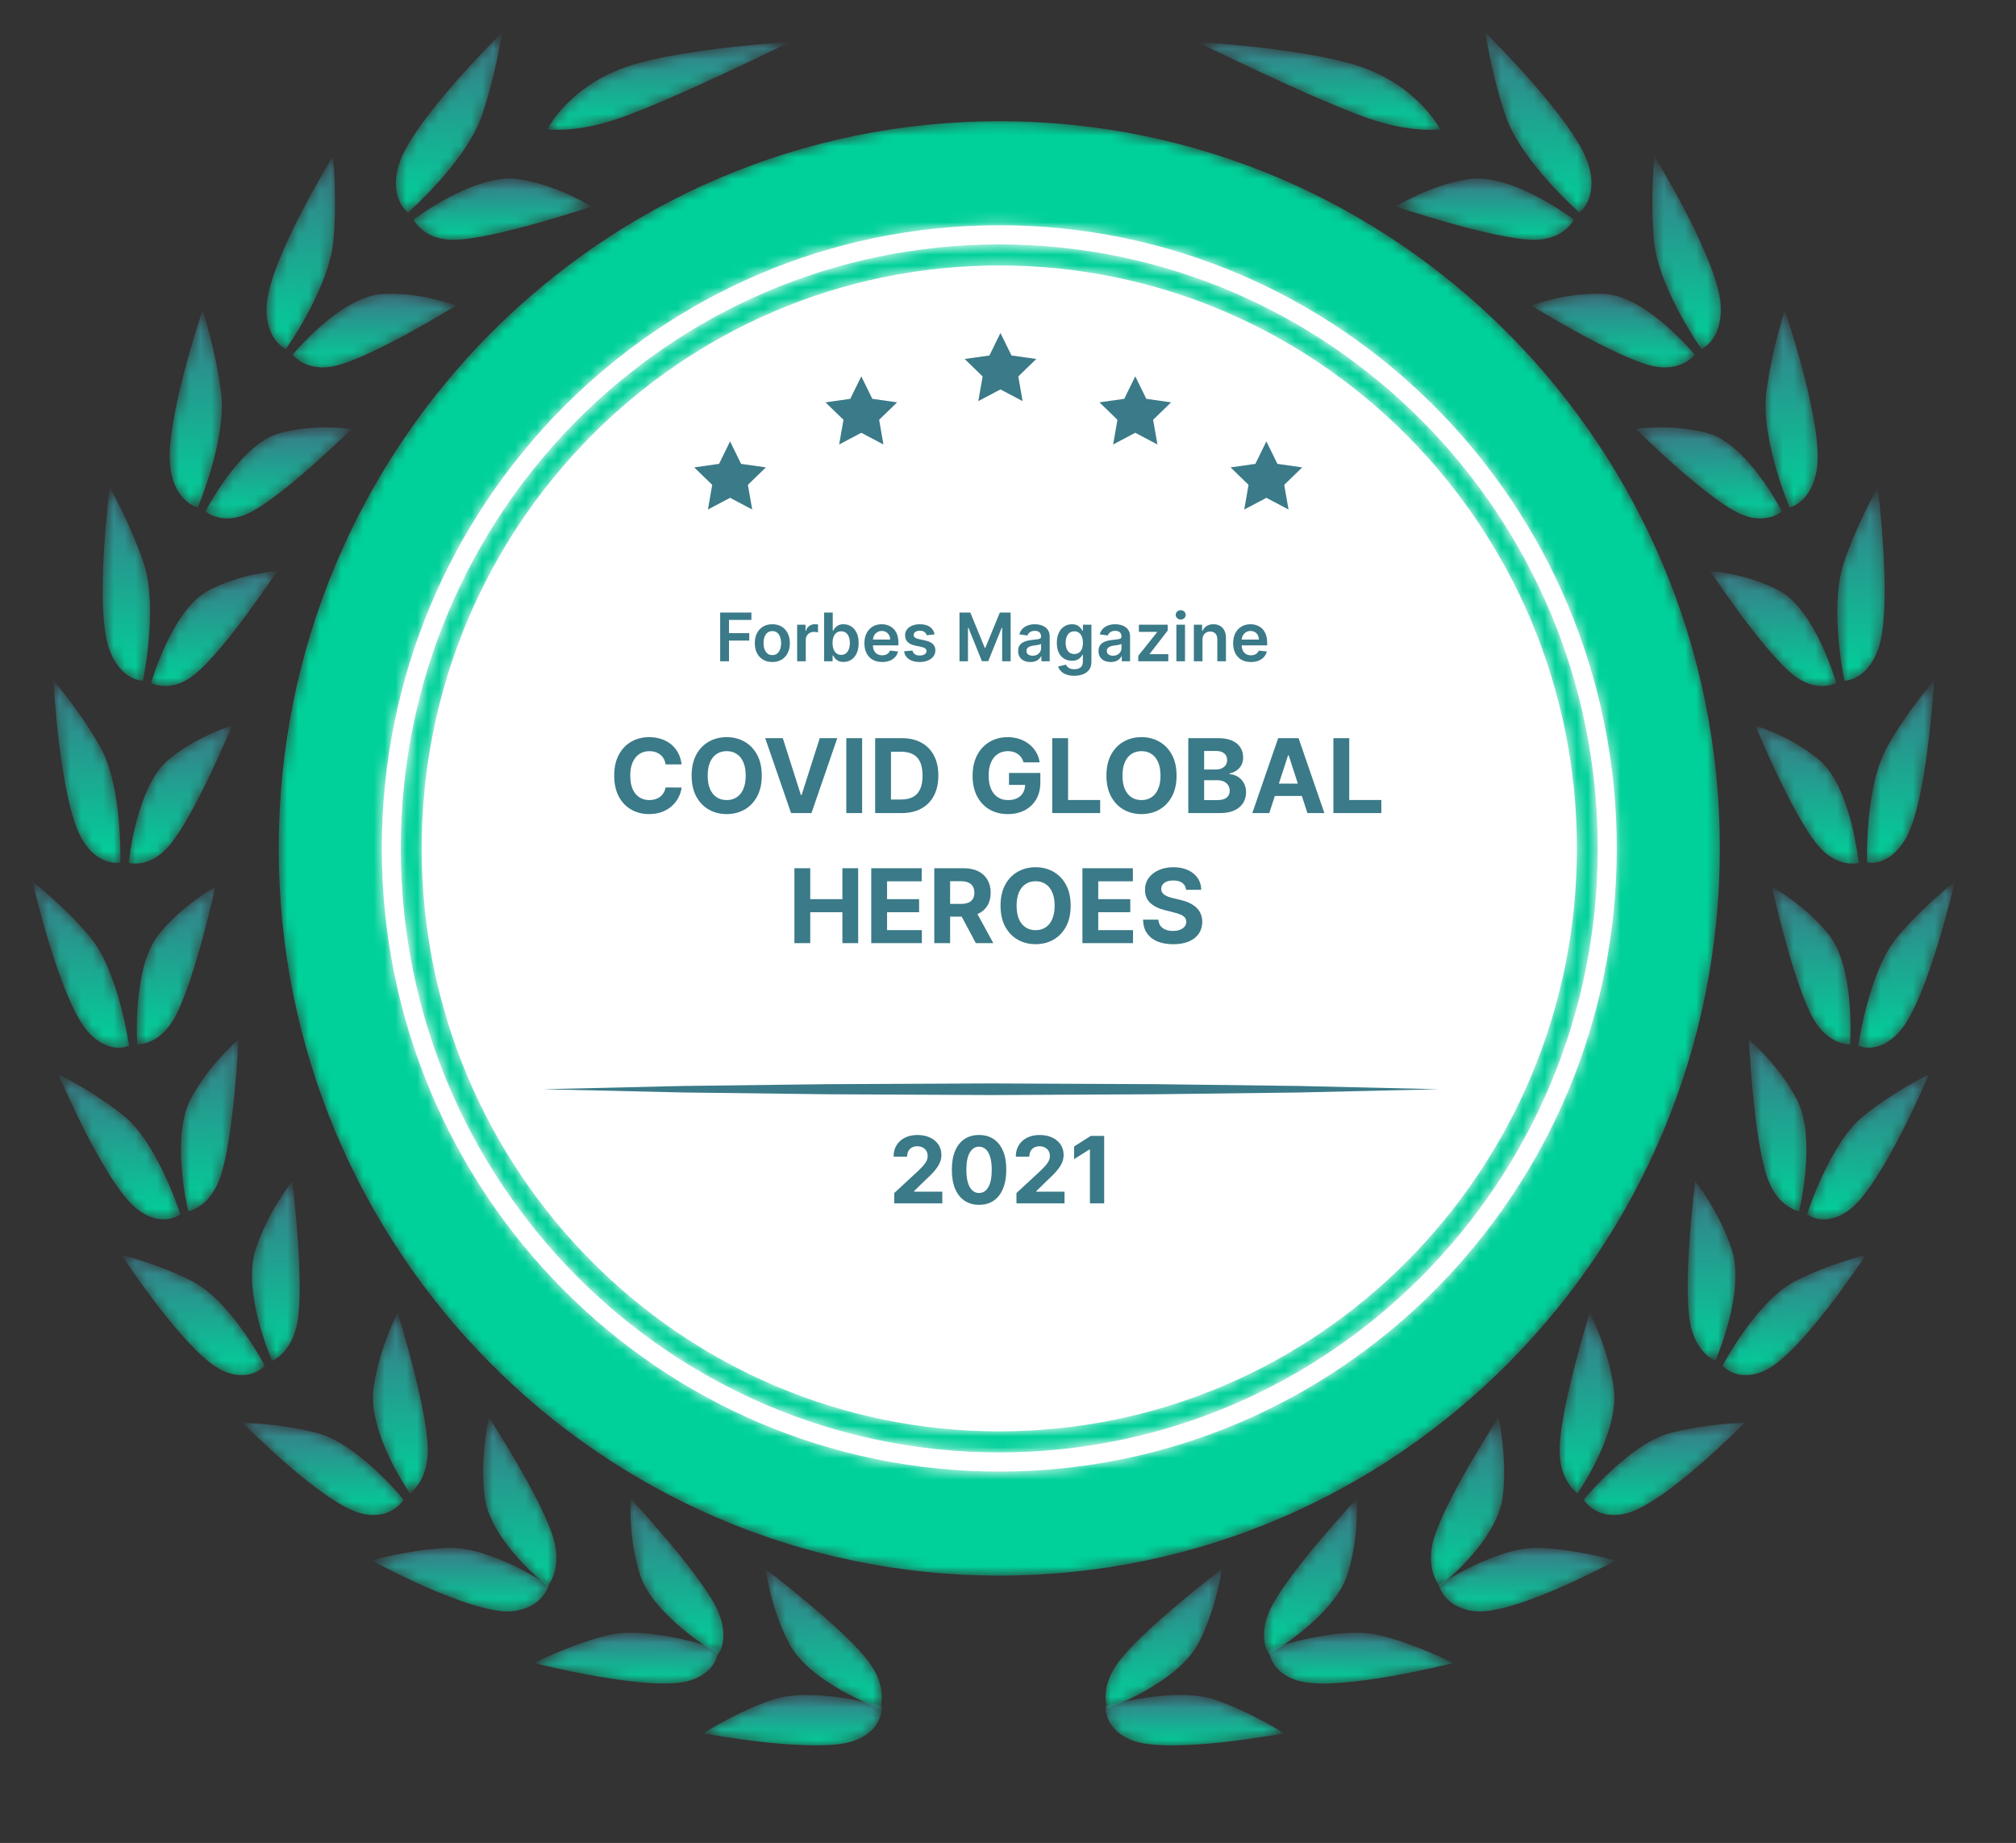 <svg width="186" height="170" viewBox="0 0 186 170" fill="none" xmlns="http://www.w3.org/2000/svg">
<rect x="0" y="0" width="186" height="170" fill="#333333" stroke="none"/>
<path d="M92.196 15.476C57.831 15.476 29.972 43.585 29.972 78.259C29.972 112.935 57.831 141.043 92.196 141.043C126.562 141.043 154.419 112.935 154.419 78.259C154.419 43.585 126.562 15.476 92.196 15.476Z" fill="white"/>
<mask id="mask0_74_3338" style="mask-type:luminance" maskUnits="userSpaceOnUse" x="25" y="11" width="134" height="135">
<path d="M92.195 135.742C60.733 135.742 35.225 110.006 35.225 78.26C35.225 46.513 60.733 20.778 92.195 20.778C123.659 20.778 149.166 46.513 149.166 78.26C149.166 110.006 123.659 135.742 92.195 135.742ZM92.195 11.179C55.478 11.179 25.712 41.211 25.712 78.26C25.712 115.308 55.478 145.341 92.195 145.341C128.913 145.341 158.679 115.308 158.679 78.26C158.679 41.211 128.913 11.179 92.195 11.179Z" fill="white"/>
</mask>
<g mask="url(#mask0_74_3338)">
<path d="M92.195 135.742C60.733 135.742 35.225 110.006 35.225 78.26C35.225 46.513 60.733 20.778 92.195 20.778C123.659 20.778 149.166 46.513 149.166 78.26C149.166 110.006 123.659 135.742 92.195 135.742ZM92.195 11.179C55.478 11.179 25.712 41.211 25.712 78.26C25.712 115.308 55.478 145.341 92.195 145.341C128.913 145.341 158.679 115.308 158.679 78.26C158.679 41.211 128.913 11.179 92.195 11.179Z" fill="#00D19A"/>
</g>
<mask id="mask1_74_3338" style="mask-type:luminance" maskUnits="userSpaceOnUse" x="36" y="22" width="112" height="112">
<path d="M92.195 132.032C62.763 132.032 38.903 107.958 38.903 78.26C38.903 48.563 62.763 24.488 92.195 24.488C121.628 24.488 145.488 48.563 145.488 78.26C145.488 107.958 121.628 132.032 92.195 132.032ZM92.195 22.545C61.7 22.545 36.978 47.489 36.978 78.26C36.978 109.03 61.7 133.975 92.195 133.975C122.691 133.975 147.413 109.03 147.413 78.26C147.413 47.489 122.691 22.545 92.195 22.545Z" fill="white"/>
</mask>
<g mask="url(#mask1_74_3338)">
<path d="M92.195 132.032C62.763 132.032 38.903 107.958 38.903 78.26C38.903 48.563 62.763 24.488 92.195 24.488C121.628 24.488 145.488 48.563 145.488 78.26C145.488 107.958 121.628 132.032 92.195 132.032ZM92.195 22.545C61.7 22.545 36.978 47.489 36.978 78.26C36.978 109.03 61.7 133.975 92.195 133.975C122.691 133.975 147.413 109.03 147.413 78.26C147.413 47.489 122.691 22.545 92.195 22.545Z" fill="#00D19A"/>
</g>
<path d="M62.885 70.51H61.408C61.381 70.319 61.325 70.149 61.242 70C61.159 69.85 61.052 69.721 60.922 69.616C60.791 69.51 60.641 69.429 60.47 69.373C60.301 69.317 60.118 69.288 59.92 69.288C59.562 69.288 59.251 69.377 58.985 69.555C58.72 69.73 58.514 69.987 58.368 70.324C58.222 70.659 58.149 71.066 58.149 71.545C58.149 72.038 58.222 72.452 58.368 72.787C58.516 73.122 58.723 73.375 58.989 73.546C59.254 73.717 59.561 73.802 59.91 73.802C60.105 73.802 60.286 73.776 60.453 73.725C60.621 73.673 60.771 73.598 60.901 73.499C61.032 73.397 61.14 73.275 61.225 73.131C61.313 72.987 61.374 72.823 61.408 72.638L62.885 72.645C62.847 72.962 62.751 73.268 62.599 73.563C62.448 73.855 62.244 74.117 61.988 74.349C61.734 74.578 61.43 74.76 61.077 74.895C60.726 75.028 60.329 75.094 59.886 75.094C59.27 75.094 58.719 74.955 58.233 74.676C57.749 74.397 57.367 73.993 57.086 73.465C56.807 72.936 56.668 72.297 56.668 71.545C56.668 70.792 56.809 70.151 57.093 69.622C57.376 69.094 57.761 68.691 58.246 68.415C58.732 68.136 59.279 67.996 59.886 67.996C60.286 67.996 60.657 68.052 60.999 68.165C61.343 68.277 61.648 68.442 61.914 68.657C62.179 68.871 62.395 69.133 62.561 69.444C62.73 69.754 62.838 70.109 62.885 70.51ZM70.282 71.545C70.282 72.299 70.139 72.94 69.853 73.468C69.57 73.997 69.183 74.401 68.693 74.68C68.205 74.956 67.656 75.094 67.047 75.094C66.433 75.094 65.882 74.955 65.394 74.676C64.906 74.397 64.52 73.993 64.236 73.465C63.953 72.936 63.811 72.297 63.811 71.545C63.811 70.792 63.953 70.151 64.236 69.622C64.52 69.094 64.906 68.691 65.394 68.415C65.882 68.136 66.433 67.996 67.047 67.996C67.656 67.996 68.205 68.136 68.693 68.415C69.183 68.691 69.57 69.094 69.853 69.622C70.139 70.151 70.282 70.792 70.282 71.545ZM68.801 71.545C68.801 71.057 68.728 70.646 68.582 70.311C68.438 69.975 68.234 69.721 67.971 69.548C67.708 69.375 67.4 69.288 67.047 69.288C66.694 69.288 66.385 69.375 66.122 69.548C65.859 69.721 65.654 69.975 65.508 70.311C65.364 70.646 65.292 71.057 65.292 71.545C65.292 72.033 65.364 72.445 65.508 72.78C65.654 73.115 65.859 73.369 66.122 73.543C66.385 73.716 66.694 73.802 67.047 73.802C67.4 73.802 67.708 73.716 67.971 73.543C68.234 73.369 68.438 73.115 68.582 72.78C68.728 72.445 68.801 72.033 68.801 71.545ZM72.223 68.091L73.893 73.34H73.957L75.63 68.091H77.249L74.868 75H72.985L70.6 68.091H72.223ZM79.542 68.091V75H78.081V68.091H79.542ZM83.193 75H80.744V68.091H83.213C83.908 68.091 84.507 68.229 85.008 68.506C85.51 68.78 85.895 69.175 86.165 69.69C86.437 70.205 86.573 70.821 86.573 71.539C86.573 72.258 86.437 72.877 86.165 73.394C85.895 73.911 85.507 74.308 85.001 74.585C84.498 74.862 83.895 75 83.193 75ZM82.204 73.748H83.132C83.564 73.748 83.927 73.672 84.222 73.519C84.519 73.364 84.742 73.124 84.89 72.8C85.041 72.474 85.116 72.054 85.116 71.539C85.116 71.028 85.041 70.611 84.89 70.287C84.742 69.963 84.52 69.725 84.225 69.572C83.931 69.419 83.567 69.342 83.136 69.342H82.204V73.748ZM94.436 70.324C94.389 70.16 94.322 70.015 94.237 69.889C94.151 69.761 94.047 69.653 93.923 69.565C93.802 69.475 93.662 69.406 93.505 69.359C93.35 69.312 93.177 69.288 92.989 69.288C92.635 69.288 92.325 69.376 92.057 69.552C91.792 69.727 91.585 69.982 91.437 70.317C91.288 70.65 91.214 71.057 91.214 71.539C91.214 72.02 91.287 72.429 91.433 72.767C91.579 73.104 91.786 73.362 92.054 73.539C92.322 73.715 92.638 73.802 93.002 73.802C93.333 73.802 93.615 73.744 93.849 73.627C94.085 73.508 94.265 73.34 94.389 73.124C94.514 72.908 94.578 72.653 94.578 72.358L94.874 72.402H93.093V71.302H95.984V72.173C95.984 72.78 95.856 73.302 95.6 73.738C95.343 74.172 94.99 74.507 94.54 74.744C94.091 74.978 93.576 75.094 92.995 75.094C92.347 75.094 91.778 74.952 91.288 74.666C90.798 74.378 90.415 73.97 90.141 73.441C89.869 72.911 89.733 72.281 89.733 71.552C89.733 70.992 89.814 70.493 89.976 70.054C90.14 69.613 90.369 69.24 90.664 68.934C90.959 68.628 91.302 68.395 91.693 68.236C92.084 68.076 92.508 67.996 92.965 67.996C93.356 67.996 93.721 68.054 94.058 68.168C94.395 68.281 94.694 68.441 94.955 68.647C95.219 68.854 95.433 69.101 95.6 69.386C95.766 69.67 95.873 69.982 95.92 70.324H94.436ZM97.082 75V68.091H98.542V73.796H101.504V75H97.082ZM108.552 71.545C108.552 72.299 108.409 72.94 108.124 73.468C107.84 73.997 107.453 74.401 106.963 74.68C106.475 74.956 105.926 75.094 105.317 75.094C104.703 75.094 104.152 74.955 103.664 74.676C103.176 74.397 102.79 73.993 102.506 73.465C102.223 72.936 102.081 72.297 102.081 71.545C102.081 70.792 102.223 70.151 102.506 69.622C102.79 69.094 103.176 68.691 103.664 68.415C104.152 68.136 104.703 67.996 105.317 67.996C105.926 67.996 106.475 68.136 106.963 68.415C107.453 68.691 107.84 69.094 108.124 69.622C108.409 70.151 108.552 70.792 108.552 71.545ZM107.071 71.545C107.071 71.057 106.998 70.646 106.852 70.311C106.708 69.975 106.504 69.721 106.241 69.548C105.978 69.375 105.67 69.288 105.317 69.288C104.964 69.288 104.655 69.375 104.392 69.548C104.129 69.721 103.925 69.975 103.778 70.311C103.634 70.646 103.562 71.057 103.562 71.545C103.562 72.033 103.634 72.445 103.778 72.78C103.925 73.115 104.129 73.369 104.392 73.543C104.655 73.716 104.964 73.802 105.317 73.802C105.67 73.802 105.978 73.716 106.241 73.543C106.504 73.369 106.708 73.115 106.852 72.78C106.998 72.445 107.071 72.033 107.071 71.545ZM109.634 75V68.091H112.401C112.909 68.091 113.333 68.166 113.672 68.317C114.012 68.468 114.267 68.677 114.438 68.944C114.609 69.21 114.695 69.516 114.695 69.862C114.695 70.132 114.641 70.369 114.533 70.574C114.425 70.776 114.276 70.943 114.087 71.073C113.901 71.201 113.687 71.292 113.446 71.346V71.414C113.71 71.425 113.956 71.499 114.185 71.636C114.417 71.774 114.605 71.966 114.749 72.213C114.893 72.459 114.965 72.751 114.965 73.091C114.965 73.457 114.873 73.784 114.691 74.072C114.511 74.358 114.245 74.584 113.892 74.75C113.539 74.917 113.103 75 112.586 75H109.634ZM111.095 73.806H112.286C112.693 73.806 112.99 73.728 113.177 73.573C113.363 73.415 113.457 73.206 113.457 72.945C113.457 72.754 113.41 72.586 113.318 72.439C113.226 72.293 113.094 72.178 112.923 72.095C112.755 72.012 112.554 71.97 112.32 71.97H111.095V73.806ZM111.095 70.982H112.178C112.378 70.982 112.556 70.947 112.711 70.877C112.868 70.805 112.992 70.704 113.082 70.574C113.174 70.443 113.22 70.287 113.22 70.105C113.22 69.855 113.132 69.654 112.954 69.501C112.778 69.348 112.529 69.272 112.205 69.272H111.095V70.982ZM117.106 75H115.541L117.926 68.091H119.808L122.19 75H120.625L118.894 69.67H118.84L117.106 75ZM117.008 72.284H120.706V73.424H117.008V72.284ZM123.022 75V68.091H124.483V73.796H127.445V75H123.022ZM73.294 87V80.091H74.755V82.942H77.72V80.091H79.177V87H77.72V84.146H74.755V87H73.294ZM80.382 87V80.091H85.038V81.295H81.843V82.942H84.798V84.146H81.843V85.796H85.051V87H80.382ZM86.199 87V80.091H88.925C89.447 80.091 89.892 80.184 90.261 80.371C90.632 80.555 90.914 80.817 91.108 81.157C91.303 81.494 91.401 81.891 91.401 82.348C91.401 82.806 91.302 83.201 91.104 83.532C90.906 83.86 90.62 84.112 90.244 84.288C89.871 84.463 89.419 84.551 88.888 84.551H87.063V83.377H88.652C88.93 83.377 89.162 83.338 89.347 83.262C89.531 83.186 89.668 83.071 89.758 82.918C89.85 82.765 89.897 82.575 89.897 82.348C89.897 82.118 89.85 81.925 89.758 81.767C89.668 81.61 89.53 81.491 89.343 81.41C89.159 81.327 88.926 81.285 88.645 81.285H87.66V87H86.199ZM89.93 83.856L91.647 87H90.035L88.355 83.856H89.93ZM98.783 83.545C98.783 84.299 98.64 84.94 98.354 85.468C98.071 85.997 97.684 86.401 97.194 86.68C96.706 86.956 96.157 87.094 95.547 87.094C94.933 87.094 94.382 86.955 93.894 86.676C93.406 86.397 93.02 85.993 92.737 85.465C92.454 84.936 92.312 84.297 92.312 83.545C92.312 82.792 92.454 82.151 92.737 81.622C93.02 81.094 93.406 80.691 93.894 80.415C94.382 80.136 94.933 79.996 95.547 79.996C96.157 79.996 96.706 80.136 97.194 80.415C97.684 80.691 98.071 81.094 98.354 81.622C98.64 82.151 98.783 82.792 98.783 83.545ZM97.302 83.545C97.302 83.057 97.229 82.646 97.082 82.311C96.939 81.975 96.735 81.721 96.472 81.548C96.209 81.375 95.9 81.288 95.547 81.288C95.194 81.288 94.886 81.375 94.623 81.548C94.36 81.721 94.155 81.975 94.009 82.311C93.865 82.646 93.793 83.057 93.793 83.545C93.793 84.033 93.865 84.445 94.009 84.78C94.155 85.115 94.36 85.369 94.623 85.543C94.886 85.716 95.194 85.802 95.547 85.802C95.9 85.802 96.209 85.716 96.472 85.543C96.735 85.369 96.939 85.115 97.082 84.78C97.229 84.445 97.302 84.033 97.302 83.545ZM99.865 87V80.091H104.521V81.295H101.326V82.942H104.281V84.146H101.326V85.796H104.534V87H99.865ZM109.43 82.078C109.403 81.806 109.287 81.594 109.083 81.444C108.878 81.293 108.6 81.218 108.249 81.218C108.011 81.218 107.81 81.251 107.645 81.319C107.481 81.384 107.355 81.475 107.268 81.592C107.182 81.709 107.139 81.842 107.139 81.99C107.135 82.114 107.161 82.222 107.217 82.314C107.275 82.406 107.355 82.486 107.456 82.553C107.558 82.619 107.675 82.676 107.807 82.726C107.94 82.773 108.082 82.813 108.232 82.847L108.853 82.996C109.155 83.063 109.431 83.153 109.683 83.265C109.935 83.378 110.153 83.516 110.338 83.68C110.522 83.844 110.665 84.038 110.766 84.261C110.869 84.483 110.922 84.739 110.925 85.026C110.922 85.449 110.814 85.816 110.601 86.126C110.389 86.434 110.083 86.674 109.683 86.845C109.285 87.013 108.805 87.098 108.243 87.098C107.685 87.098 107.199 87.012 106.785 86.841C106.374 86.671 106.052 86.418 105.82 86.082C105.591 85.745 105.471 85.328 105.459 84.831H106.873C106.889 85.062 106.955 85.256 107.072 85.411C107.191 85.564 107.35 85.68 107.548 85.758C107.748 85.835 107.974 85.873 108.226 85.873C108.473 85.873 108.688 85.837 108.87 85.765C109.054 85.693 109.197 85.593 109.298 85.465C109.4 85.337 109.45 85.189 109.45 85.023C109.45 84.868 109.404 84.737 109.312 84.632C109.222 84.526 109.089 84.436 108.914 84.362C108.741 84.288 108.528 84.22 108.276 84.159L107.524 83.97C106.941 83.829 106.481 83.607 106.144 83.306C105.807 83.004 105.639 82.599 105.641 82.088C105.639 81.67 105.751 81.304 105.975 80.992C106.203 80.679 106.514 80.435 106.91 80.259C107.306 80.084 107.756 79.996 108.259 79.996C108.772 79.996 109.22 80.084 109.602 80.259C109.987 80.435 110.286 80.679 110.5 80.992C110.713 81.304 110.823 81.666 110.83 82.078H109.43Z" fill="#3B7A88"/>
<path d="M66.444 61V56.502H69.325V57.185H67.258V58.406H69.127V59.089H67.258V61H66.444ZM71.256 61.066C70.927 61.066 70.641 60.993 70.4 60.849C70.158 60.703 69.971 60.501 69.837 60.24C69.706 59.98 69.64 59.675 69.64 59.327C69.64 58.978 69.706 58.673 69.837 58.411C69.971 58.148 70.158 57.945 70.4 57.8C70.641 57.655 70.927 57.583 71.256 57.583C71.586 57.583 71.871 57.655 72.113 57.8C72.354 57.945 72.541 58.148 72.673 58.411C72.806 58.673 72.873 58.978 72.873 59.327C72.873 59.675 72.806 59.98 72.673 60.24C72.541 60.501 72.354 60.703 72.113 60.849C71.871 60.993 71.586 61.066 71.256 61.066ZM71.261 60.429C71.439 60.429 71.588 60.38 71.709 60.282C71.829 60.182 71.918 60.049 71.977 59.882C72.037 59.715 72.067 59.529 72.067 59.324C72.067 59.118 72.037 58.931 71.977 58.764C71.918 58.596 71.829 58.462 71.709 58.362C71.588 58.263 71.439 58.213 71.261 58.213C71.078 58.213 70.925 58.263 70.804 58.362C70.684 58.462 70.594 58.596 70.534 58.764C70.475 58.931 70.446 59.118 70.446 59.324C70.446 59.529 70.475 59.715 70.534 59.882C70.594 60.049 70.684 60.182 70.804 60.282C70.925 60.38 71.078 60.429 71.261 60.429ZM73.547 61V57.627H74.318V58.189H74.353C74.415 57.994 74.52 57.844 74.67 57.739C74.82 57.632 74.993 57.578 75.186 57.578C75.23 57.578 75.279 57.58 75.333 57.585C75.389 57.588 75.435 57.593 75.471 57.6V58.332C75.438 58.32 75.384 58.31 75.311 58.301C75.239 58.291 75.17 58.285 75.102 58.285C74.957 58.285 74.827 58.317 74.711 58.38C74.597 58.441 74.507 58.527 74.441 58.637C74.375 58.747 74.342 58.873 74.342 59.017V61H73.547ZM76.035 61V56.502H76.83V58.184H76.863C76.904 58.102 76.962 58.015 77.036 57.923C77.111 57.829 77.212 57.75 77.339 57.684C77.467 57.616 77.629 57.583 77.827 57.583C78.087 57.583 78.322 57.649 78.532 57.782C78.743 57.914 78.909 58.11 79.032 58.369C79.157 58.627 79.219 58.943 79.219 59.318C79.219 59.688 79.159 60.003 79.037 60.262C78.915 60.521 78.75 60.719 78.541 60.855C78.331 60.991 78.094 61.059 77.829 61.059C77.636 61.059 77.475 61.027 77.348 60.963C77.221 60.898 77.118 60.821 77.04 60.73C76.964 60.638 76.905 60.55 76.863 60.468H76.817V61H76.035ZM76.814 59.313C76.814 59.531 76.845 59.722 76.907 59.886C76.969 60.05 77.06 60.179 77.177 60.271C77.295 60.362 77.439 60.407 77.607 60.407C77.783 60.407 77.93 60.36 78.049 60.267C78.167 60.171 78.257 60.042 78.317 59.878C78.378 59.712 78.409 59.524 78.409 59.313C78.409 59.104 78.379 58.918 78.319 58.755C78.259 58.593 78.169 58.465 78.051 58.373C77.932 58.281 77.784 58.235 77.607 58.235C77.437 58.235 77.293 58.28 77.174 58.369C77.056 58.458 76.966 58.583 76.904 58.745C76.844 58.906 76.814 59.095 76.814 59.313ZM81.389 61.066C81.05 61.066 80.758 60.996 80.512 60.855C80.268 60.713 80.08 60.512 79.948 60.253C79.816 59.993 79.75 59.686 79.75 59.333C79.75 58.986 79.816 58.681 79.948 58.419C80.081 58.156 80.267 57.951 80.506 57.804C80.744 57.657 81.025 57.583 81.347 57.583C81.555 57.583 81.751 57.616 81.935 57.684C82.121 57.75 82.285 57.852 82.427 57.991C82.571 58.13 82.684 58.307 82.766 58.523C82.848 58.736 82.889 58.991 82.889 59.287V59.531H80.124V58.995H82.126C82.125 58.843 82.092 58.707 82.028 58.589C81.963 58.468 81.873 58.374 81.757 58.305C81.643 58.236 81.51 58.202 81.358 58.202C81.195 58.202 81.052 58.242 80.93 58.321C80.807 58.398 80.711 58.501 80.642 58.628C80.575 58.754 80.54 58.892 80.539 59.043V59.511C80.539 59.707 80.575 59.876 80.646 60.016C80.718 60.155 80.818 60.262 80.947 60.337C81.076 60.41 81.227 60.447 81.4 60.447C81.515 60.447 81.62 60.43 81.714 60.398C81.807 60.365 81.889 60.316 81.957 60.251C82.026 60.187 82.078 60.107 82.113 60.012L82.856 60.095C82.809 60.291 82.719 60.463 82.588 60.609C82.457 60.754 82.29 60.867 82.087 60.947C81.883 61.026 81.651 61.066 81.389 61.066ZM86.227 58.518L85.503 58.597C85.482 58.524 85.446 58.455 85.395 58.391C85.345 58.326 85.278 58.275 85.193 58.235C85.108 58.195 85.004 58.176 84.881 58.176C84.716 58.176 84.577 58.212 84.464 58.283C84.353 58.355 84.298 58.448 84.299 58.562C84.298 58.66 84.334 58.74 84.407 58.802C84.481 58.863 84.604 58.914 84.776 58.953L85.351 59.076C85.67 59.145 85.907 59.254 86.063 59.403C86.219 59.553 86.299 59.748 86.3 59.99C86.299 60.202 86.236 60.389 86.113 60.552C85.992 60.713 85.823 60.839 85.606 60.93C85.389 61.02 85.14 61.066 84.859 61.066C84.446 61.066 84.114 60.98 83.862 60.807C83.61 60.633 83.46 60.39 83.412 60.08L84.187 60.005C84.222 60.157 84.297 60.272 84.411 60.35C84.525 60.428 84.674 60.466 84.857 60.466C85.046 60.466 85.197 60.428 85.312 60.35C85.427 60.272 85.485 60.176 85.485 60.062C85.485 59.966 85.448 59.886 85.373 59.823C85.3 59.76 85.186 59.712 85.031 59.678L84.455 59.557C84.132 59.49 83.892 59.376 83.737 59.217C83.582 59.056 83.505 58.852 83.506 58.606C83.505 58.398 83.561 58.218 83.675 58.066C83.791 57.912 83.951 57.794 84.156 57.71C84.363 57.625 84.601 57.583 84.87 57.583C85.266 57.583 85.577 57.667 85.804 57.835C86.032 58.004 86.173 58.231 86.227 58.518ZM88.525 56.502H89.522L90.857 59.761H90.91L92.245 56.502H93.242V61H92.46V57.91H92.419L91.176 60.987H90.591L89.348 57.903H89.307V61H88.525V56.502ZM95.065 61.068C94.851 61.068 94.659 61.03 94.487 60.954C94.318 60.876 94.183 60.762 94.083 60.611C93.985 60.461 93.936 60.275 93.936 60.053C93.936 59.863 93.971 59.706 94.042 59.581C94.112 59.457 94.208 59.357 94.329 59.282C94.451 59.208 94.588 59.151 94.74 59.113C94.894 59.074 95.053 59.045 95.217 59.028C95.414 59.007 95.575 58.989 95.698 58.973C95.821 58.955 95.91 58.929 95.966 58.894C96.023 58.857 96.051 58.801 96.051 58.725V58.712C96.051 58.546 96.002 58.418 95.904 58.327C95.806 58.236 95.665 58.191 95.48 58.191C95.285 58.191 95.131 58.233 95.017 58.318C94.904 58.403 94.828 58.504 94.788 58.619L94.046 58.514C94.105 58.309 94.201 58.138 94.336 58C94.471 57.861 94.635 57.757 94.83 57.688C95.025 57.618 95.24 57.583 95.476 57.583C95.638 57.583 95.8 57.602 95.961 57.64C96.122 57.678 96.269 57.741 96.403 57.829C96.536 57.915 96.643 58.033 96.723 58.182C96.805 58.332 96.846 58.518 96.846 58.742V61H96.082V60.537H96.056C96.007 60.63 95.939 60.718 95.851 60.8C95.765 60.881 95.656 60.946 95.524 60.996C95.394 61.044 95.241 61.068 95.065 61.068ZM95.272 60.484C95.431 60.484 95.57 60.452 95.687 60.389C95.804 60.325 95.894 60.24 95.957 60.135C96.021 60.029 96.053 59.914 96.053 59.79V59.392C96.029 59.413 95.986 59.432 95.926 59.449C95.868 59.467 95.802 59.482 95.728 59.496C95.655 59.509 95.583 59.52 95.511 59.531C95.439 59.541 95.377 59.55 95.324 59.557C95.206 59.573 95.1 59.599 95.006 59.636C94.912 59.673 94.838 59.724 94.784 59.79C94.73 59.854 94.703 59.938 94.703 60.04C94.703 60.187 94.756 60.297 94.863 60.372C94.97 60.447 95.106 60.484 95.272 60.484ZM99.113 62.335C98.827 62.335 98.582 62.297 98.377 62.219C98.172 62.143 98.007 62.04 97.883 61.911C97.758 61.783 97.672 61.64 97.624 61.483L98.34 61.31C98.372 61.376 98.419 61.441 98.48 61.505C98.542 61.571 98.624 61.625 98.728 61.668C98.834 61.712 98.966 61.733 99.126 61.733C99.352 61.733 99.538 61.679 99.686 61.569C99.834 61.461 99.908 61.282 99.908 61.033V60.394H99.868C99.827 60.476 99.767 60.56 99.688 60.646C99.611 60.733 99.507 60.805 99.379 60.864C99.251 60.922 99.091 60.952 98.898 60.952C98.638 60.952 98.403 60.891 98.193 60.769C97.983 60.646 97.816 60.463 97.692 60.22C97.569 59.976 97.507 59.67 97.507 59.302C97.507 58.932 97.569 58.619 97.692 58.364C97.816 58.108 97.984 57.914 98.195 57.782C98.406 57.649 98.641 57.583 98.9 57.583C99.097 57.583 99.26 57.616 99.387 57.684C99.516 57.75 99.619 57.829 99.695 57.923C99.771 58.015 99.829 58.102 99.868 58.184H99.912V57.627H100.696V61.055C100.696 61.343 100.628 61.582 100.49 61.771C100.352 61.96 100.164 62.101 99.925 62.195C99.687 62.288 99.416 62.335 99.113 62.335ZM99.119 60.328C99.288 60.328 99.431 60.287 99.55 60.205C99.668 60.123 99.758 60.005 99.82 59.851C99.882 59.698 99.912 59.513 99.912 59.298C99.912 59.086 99.882 58.9 99.82 58.74C99.76 58.581 99.671 58.457 99.552 58.369C99.435 58.28 99.291 58.235 99.119 58.235C98.942 58.235 98.794 58.281 98.676 58.373C98.557 58.465 98.468 58.592 98.408 58.753C98.348 58.913 98.318 59.094 98.318 59.298C98.318 59.504 98.348 59.685 98.408 59.84C98.469 59.994 98.559 60.114 98.678 60.201C98.798 60.285 98.945 60.328 99.119 60.328ZM102.482 61.068C102.268 61.068 102.076 61.03 101.904 60.954C101.734 60.876 101.6 60.762 101.5 60.611C101.402 60.461 101.353 60.275 101.353 60.053C101.353 59.863 101.388 59.706 101.458 59.581C101.529 59.457 101.625 59.357 101.746 59.282C101.868 59.208 102.005 59.151 102.157 59.113C102.311 59.074 102.469 59.045 102.633 59.028C102.831 59.007 102.991 58.989 103.114 58.973C103.237 58.955 103.327 58.929 103.382 58.894C103.439 58.857 103.468 58.801 103.468 58.725V58.712C103.468 58.546 103.419 58.418 103.321 58.327C103.223 58.236 103.081 58.191 102.897 58.191C102.702 58.191 102.548 58.233 102.434 58.318C102.321 58.403 102.245 58.504 102.205 58.619L101.463 58.514C101.521 58.309 101.618 58.138 101.753 58C101.887 57.861 102.052 57.757 102.247 57.688C102.442 57.618 102.657 57.583 102.893 57.583C103.055 57.583 103.217 57.602 103.378 57.64C103.539 57.678 103.686 57.741 103.819 57.829C103.953 57.915 104.06 58.033 104.14 58.182C104.222 58.332 104.263 58.518 104.263 58.742V61H103.499V60.537H103.472C103.424 60.63 103.356 60.718 103.268 60.8C103.182 60.881 103.073 60.946 102.941 60.996C102.811 61.044 102.658 61.068 102.482 61.068ZM102.688 60.484C102.848 60.484 102.986 60.452 103.103 60.389C103.221 60.325 103.311 60.24 103.374 60.135C103.438 60.029 103.47 59.914 103.47 59.79V59.392C103.445 59.413 103.403 59.432 103.343 59.449C103.284 59.467 103.218 59.482 103.145 59.496C103.072 59.509 102.999 59.52 102.928 59.531C102.856 59.541 102.794 59.55 102.741 59.557C102.622 59.573 102.516 59.599 102.423 59.636C102.329 59.673 102.255 59.724 102.201 59.79C102.147 59.854 102.119 59.938 102.119 60.04C102.119 60.187 102.173 60.297 102.28 60.372C102.387 60.447 102.523 60.484 102.688 60.484ZM105.019 61V60.495L106.758 58.314V58.285H105.076V57.627H107.731V58.169L106.075 60.313V60.341H107.788V61H105.019ZM108.535 61V57.627H109.33V61H108.535ZM108.935 57.148C108.809 57.148 108.701 57.106 108.61 57.023C108.519 56.938 108.474 56.836 108.474 56.717C108.474 56.597 108.519 56.495 108.61 56.412C108.701 56.327 108.809 56.285 108.935 56.285C109.062 56.285 109.171 56.327 109.26 56.412C109.351 56.495 109.396 56.597 109.396 56.717C109.396 56.836 109.351 56.938 109.26 57.023C109.171 57.106 109.062 57.148 108.935 57.148ZM110.943 59.023V61H110.148V57.627H110.908V58.2H110.947C111.025 58.011 111.149 57.861 111.318 57.75C111.49 57.638 111.701 57.583 111.953 57.583C112.186 57.583 112.389 57.632 112.562 57.732C112.736 57.831 112.871 57.976 112.966 58.165C113.062 58.353 113.11 58.583 113.108 58.852V61H112.313V58.975C112.313 58.75 112.255 58.573 112.138 58.446C112.022 58.318 111.862 58.255 111.657 58.255C111.518 58.255 111.394 58.285 111.286 58.347C111.179 58.407 111.094 58.494 111.033 58.608C110.973 58.722 110.943 58.861 110.943 59.023ZM115.41 61.066C115.072 61.066 114.78 60.996 114.534 60.855C114.289 60.713 114.101 60.512 113.969 60.253C113.838 59.993 113.772 59.686 113.772 59.333C113.772 58.986 113.838 58.681 113.969 58.419C114.103 58.156 114.289 57.951 114.527 57.804C114.766 57.657 115.046 57.583 115.368 57.583C115.576 57.583 115.772 57.616 115.957 57.684C116.143 57.75 116.307 57.852 116.449 57.991C116.592 58.13 116.705 58.307 116.787 58.523C116.869 58.736 116.91 58.991 116.91 59.287V59.531H114.145V58.995H116.148C116.147 58.843 116.114 58.707 116.049 58.589C115.985 58.468 115.895 58.374 115.779 58.305C115.665 58.236 115.532 58.202 115.379 58.202C115.217 58.202 115.074 58.242 114.951 58.321C114.828 58.398 114.732 58.501 114.663 58.628C114.596 58.754 114.562 58.892 114.56 59.043V59.511C114.56 59.707 114.596 59.876 114.668 60.016C114.74 60.155 114.84 60.262 114.969 60.337C115.097 60.41 115.248 60.447 115.421 60.447C115.537 60.447 115.641 60.43 115.735 60.398C115.829 60.365 115.91 60.316 115.979 60.251C116.048 60.187 116.1 60.107 116.135 60.012L116.877 60.095C116.83 60.291 116.741 60.463 116.609 60.609C116.479 60.754 116.312 60.867 116.109 60.947C115.905 61.026 115.672 61.066 115.41 61.066Z" fill="#3B7A88"/>
<path d="M82.504 111V110.052L84.718 108.002C84.907 107.82 85.065 107.656 85.192 107.51C85.322 107.364 85.42 107.222 85.487 107.082C85.554 106.94 85.587 106.787 85.587 106.623C85.587 106.441 85.546 106.284 85.463 106.153C85.379 106.019 85.266 105.917 85.122 105.846C84.978 105.773 84.816 105.736 84.633 105.736C84.443 105.736 84.277 105.775 84.135 105.852C83.993 105.929 83.884 106.039 83.807 106.183C83.73 106.327 83.692 106.498 83.692 106.696H82.443C82.443 106.289 82.536 105.936 82.72 105.636C82.904 105.337 83.162 105.105 83.494 104.941C83.826 104.777 84.209 104.695 84.642 104.695C85.088 104.695 85.476 104.774 85.806 104.932C86.138 105.087 86.396 105.304 86.58 105.582C86.764 105.859 86.857 106.177 86.857 106.535C86.857 106.77 86.81 107.002 86.717 107.231C86.626 107.46 86.463 107.714 86.228 107.993C85.993 108.271 85.662 108.604 85.235 108.992L84.326 109.882V109.925H86.939V111H82.504ZM90.33 111.137C89.808 111.135 89.359 111.006 88.982 110.751C88.607 110.496 88.319 110.126 88.116 109.642C87.916 109.158 87.817 108.576 87.819 107.896C87.819 107.218 87.919 106.64 88.119 106.162C88.322 105.684 88.61 105.32 88.985 105.071C89.362 104.82 89.81 104.695 90.33 104.695C90.851 104.695 91.298 104.82 91.673 105.071C92.049 105.322 92.339 105.687 92.541 106.165C92.744 106.641 92.844 107.218 92.842 107.896C92.842 108.578 92.741 109.161 92.538 109.645C92.338 110.129 92.05 110.499 91.676 110.754C91.301 111.009 90.853 111.137 90.33 111.137ZM90.33 110.046C90.687 110.046 90.971 109.867 91.184 109.509C91.397 109.15 91.502 108.613 91.5 107.896C91.5 107.424 91.451 107.031 91.354 106.717C91.259 106.404 91.123 106.168 90.947 106.01C90.773 105.852 90.567 105.773 90.33 105.773C89.976 105.773 89.693 105.95 89.48 106.304C89.267 106.659 89.16 107.189 89.158 107.896C89.158 108.374 89.206 108.773 89.301 109.093C89.398 109.411 89.535 109.649 89.711 109.809C89.887 109.967 90.094 110.046 90.33 110.046ZM93.78 111V110.052L95.994 108.002C96.182 107.82 96.34 107.656 96.468 107.51C96.597 107.364 96.696 107.222 96.763 107.082C96.829 106.94 96.863 106.787 96.863 106.623C96.863 106.441 96.821 106.284 96.738 106.153C96.655 106.019 96.542 105.917 96.398 105.846C96.254 105.773 96.091 105.736 95.909 105.736C95.719 105.736 95.553 105.775 95.411 105.852C95.269 105.929 95.16 106.039 95.083 106.183C95.006 106.327 94.968 106.498 94.968 106.696H93.719C93.719 106.289 93.811 105.936 93.996 105.636C94.18 105.337 94.438 105.105 94.77 104.941C95.102 104.777 95.485 104.695 95.918 104.695C96.364 104.695 96.751 104.774 97.082 104.932C97.413 105.087 97.672 105.304 97.856 105.582C98.04 105.859 98.132 106.177 98.132 106.535C98.132 106.77 98.086 107.002 97.993 107.231C97.901 107.46 97.739 107.714 97.504 107.993C97.269 108.271 96.938 108.604 96.51 108.992L95.602 109.882V109.925H98.214V111H93.78ZM101.873 104.78V111H100.558V106.028H100.522L99.097 106.921V105.755L100.637 104.78H101.873Z" fill="#3B7A88"/>
<path d="M67.358 45.918L69.4 47L69.001 44.724L70.662 43.114L68.374 42.788L67.358 40.714L66.341 42.788L64.05 43.114L65.711 44.724L65.315 47L67.358 45.918Z" fill="#3B7A88"/>
<path d="M92.303 35.921L94.347 37L93.95 34.723L95.609 33.114L93.321 32.789L92.303 30.714L91.287 32.789L89 33.114L90.659 34.723L90.261 37L92.303 35.921Z" fill="#3B7A88"/>
<path d="M104.742 39.921L106.786 41L106.389 38.723L108.048 37.114L105.76 36.789L104.742 34.714L103.726 36.789L101.439 37.114L103.098 38.723L102.7 41L104.742 39.921Z" fill="#3B7A88"/>
<path d="M116.838 45.921L118.882 47L118.485 44.723L120.145 43.114L117.857 42.789L116.838 40.714L115.822 42.789L113.535 43.114L115.194 44.723L114.796 47L116.838 45.921Z" fill="#3B7A88"/>
<path d="M79.464 39.921L81.507 41L81.111 38.723L82.77 37.114L80.482 36.789L79.464 34.714L78.448 36.789L76.161 37.114L77.82 38.723L77.422 41L79.464 39.921Z" fill="#3B7A88"/>
<path d="M50.098 100.474C50.098 100.474 55.263 100.353 63.011 100.173C66.883 100.126 71.403 100.068 76.246 100.009C81.088 99.986 86.252 99.962 91.419 99.938C96.584 99.962 101.749 99.986 106.59 100.007C111.432 100.068 115.953 100.124 119.826 100.173C127.574 100.351 132.738 100.474 132.738 100.474C132.738 100.474 127.574 100.594 119.826 100.775C115.953 100.822 111.432 100.882 106.59 100.938C101.749 100.964 96.584 100.986 91.419 101.011C86.252 100.985 81.088 100.964 76.246 100.938C71.403 100.878 66.883 100.822 63.011 100.773C55.263 100.594 50.098 100.474 50.098 100.474Z" fill="#3B7A88"/>
<mask id="mask2_74_3338" style="mask-type:luminance" maskUnits="userSpaceOnUse" x="38" y="16" width="17" height="7">
<path d="M41.924 22.122C39.038 22.172 38.153 20.253 38.153 20.253C38.153 20.253 43.855 15.915 47.871 16.529C51.469 17.08 54.582 19.054 54.582 19.054C54.582 19.054 45.643 22.057 41.924 22.122Z" fill="white"/>
</mask>
<g mask="url(#mask2_74_3338)">
<path d="M41.924 22.122C39.038 22.172 38.153 20.253 38.153 20.253C38.153 20.253 43.855 15.915 47.871 16.529C51.469 17.08 54.582 19.054 54.582 19.054C54.582 19.054 45.643 22.057 41.924 22.122Z" fill="url(#paint0_linear_74_3338)"/>
</g>
<mask id="mask3_74_3338" style="mask-type:luminance" maskUnits="userSpaceOnUse" x="36" y="3" width="11" height="17">
<path d="M36.787 15.233C35.872 18.366 37.647 19.607 37.647 19.607C37.647 19.607 42.964 14.946 44.428 10.743C45.74 6.979 46.321 3 46.321 3C46.321 3 37.966 11.195 36.787 15.233Z" fill="white"/>
</mask>
<g mask="url(#mask3_74_3338)">
<path d="M36.787 15.233C35.872 18.366 37.647 19.607 37.647 19.607C37.647 19.607 42.964 14.946 44.428 10.743C45.74 6.979 46.321 3 46.321 3C46.321 3 37.966 11.195 36.787 15.233Z" fill="url(#paint1_linear_74_3338)"/>
</g>
<mask id="mask4_74_3338" style="mask-type:luminance" maskUnits="userSpaceOnUse" x="26" y="27" width="17" height="7">
<path d="M30.963 33.744C28.254 34.393 26.994 32.722 26.994 32.722C26.994 32.722 31.402 27.346 35.281 27.118C38.754 26.913 42.083 28.187 42.083 28.187C42.083 28.187 34.456 32.907 30.963 33.744Z" fill="white"/>
</mask>
<g mask="url(#mask4_74_3338)">
<path d="M30.963 33.744C28.254 34.393 26.994 32.722 26.994 32.722C26.994 32.722 31.402 27.346 35.281 27.118C38.754 26.913 42.083 28.187 42.083 28.187C42.083 28.187 34.456 32.907 30.963 33.744Z" fill="url(#paint2_linear_74_3338)"/>
</g>
<mask id="mask5_74_3338" style="mask-type:luminance" maskUnits="userSpaceOnUse" x="24" y="14" width="7" height="19">
<path d="M24.603 28.153C24.431 31.373 26.375 32.205 26.375 32.205C26.375 32.205 30.352 26.595 30.755 22.243C31.115 18.345 30.723 14.398 30.723 14.398C30.723 14.398 24.825 24.005 24.603 28.153Z" fill="white"/>
</mask>
<g mask="url(#mask5_74_3338)">
<path d="M24.603 28.153C24.431 31.373 26.375 32.205 26.375 32.205C26.375 32.205 30.352 26.595 30.755 22.243C31.115 18.345 30.723 14.398 30.723 14.398C30.723 14.398 24.825 24.005 24.603 28.153Z" fill="url(#paint3_linear_74_3338)"/>
</g>
<mask id="mask6_74_3338" style="mask-type:luminance" maskUnits="userSpaceOnUse" x="18" y="39" width="15" height="9">
<path d="M22.981 47.321C20.506 48.53 18.952 47.177 18.952 47.177C18.952 47.177 22.092 41.013 25.743 39.973C29.012 39.041 32.44 39.576 32.44 39.576C32.44 39.576 26.17 45.762 22.981 47.321Z" fill="white"/>
</mask>
<g mask="url(#mask6_74_3338)">
<path d="M22.981 47.321C20.506 48.53 18.952 47.177 18.952 47.177C18.952 47.177 22.092 41.013 25.743 39.973C29.012 39.041 32.44 39.576 32.44 39.576C32.44 39.576 26.17 45.762 22.981 47.321Z" fill="url(#paint4_linear_74_3338)"/>
</g>
<mask id="mask7_74_3338" style="mask-type:luminance" maskUnits="userSpaceOnUse" x="15" y="28" width="6" height="19">
<path d="M15.729 43.246C16.217 46.41 18.252 46.804 18.252 46.804C18.252 46.804 20.932 40.506 20.396 36.203C19.918 32.349 18.689 28.612 18.689 28.612C18.689 28.612 15.1 39.167 15.729 43.246Z" fill="white"/>
</mask>
<g mask="url(#mask7_74_3338)">
<path d="M15.729 43.246C16.217 46.41 18.252 46.804 18.252 46.804C18.252 46.804 20.932 40.506 20.396 36.203C19.918 32.349 18.689 28.612 18.689 28.612C18.689 28.612 15.1 39.167 15.729 43.246Z" fill="url(#paint5_linear_74_3338)"/>
</g>
<mask id="mask8_74_3338" style="mask-type:luminance" maskUnits="userSpaceOnUse" x="13" y="52" width="13" height="12">
<path d="M17.892 62.268C15.709 63.987 13.941 63.003 13.941 63.003C13.941 63.003 15.843 56.304 19.176 54.502C22.163 52.889 25.575 52.675 25.575 52.675C25.575 52.675 20.706 60.053 17.892 62.268Z" fill="white"/>
</mask>
<g mask="url(#mask8_74_3338)">
<path d="M17.892 62.268C15.709 63.987 13.941 63.003 13.941 63.003C13.941 63.003 15.843 56.304 19.176 54.502C22.163 52.889 25.575 52.675 25.575 52.675C25.575 52.675 20.706 60.053 17.892 62.268Z" fill="url(#paint6_linear_74_3338)"/>
</g>
<mask id="mask9_74_3338" style="mask-type:luminance" maskUnits="userSpaceOnUse" x="9" y="44" width="5" height="19">
<path d="M10.072 59.864C11.138 62.848 13.191 62.792 13.191 62.792C13.191 62.792 14.62 56.06 13.266 51.982C12.053 48.331 10.122 44.959 10.122 44.959C10.122 44.959 8.699 56.017 10.072 59.864Z" fill="white"/>
</mask>
<g mask="url(#mask9_74_3338)">
<path d="M10.072 59.864C11.138 62.848 13.191 62.792 13.191 62.792C13.191 62.792 14.62 56.06 13.266 51.982C12.053 48.331 10.122 44.959 10.122 44.959C10.122 44.959 8.699 56.017 10.072 59.864Z" fill="url(#paint7_linear_74_3338)"/>
</g>
<mask id="mask10_74_3338" style="mask-type:luminance" maskUnits="userSpaceOnUse" x="11" y="66" width="11" height="14">
<path d="M15.614 78.006C13.777 80.169 11.875 79.59 11.875 79.59C11.875 79.59 12.563 72.608 15.495 70.119C18.123 67.888 21.41 66.937 21.41 66.937C21.41 66.937 17.982 75.219 15.614 78.006Z" fill="white"/>
</mask>
<g mask="url(#mask10_74_3338)">
<path d="M15.614 78.006C13.777 80.169 11.875 79.59 11.875 79.59C11.875 79.59 12.563 72.608 15.495 70.119C18.123 67.888 21.41 66.937 21.41 66.937C21.41 66.937 17.982 75.219 15.614 78.006Z" fill="url(#paint8_linear_74_3338)"/>
</g>
<mask id="mask11_74_3338" style="mask-type:luminance" maskUnits="userSpaceOnUse" x="4" y="62" width="8" height="18">
<path d="M7.541 77.36C9.105 80.053 11.104 79.549 11.104 79.549C11.104 79.549 11.324 72.637 9.269 68.943C7.426 65.633 4.923 62.758 4.923 62.758C4.923 62.758 5.524 73.89 7.541 77.36Z" fill="white"/>
</mask>
<g mask="url(#mask11_74_3338)">
<path d="M7.541 77.36C9.105 80.053 11.104 79.549 11.104 79.549C11.104 79.549 11.324 72.637 9.269 68.943C7.426 65.633 4.923 62.758 4.923 62.758C4.923 62.758 5.524 73.89 7.541 77.36Z" fill="url(#paint9_linear_74_3338)"/>
</g>
<mask id="mask12_74_3338" style="mask-type:luminance" maskUnits="userSpaceOnUse" x="12" y="81" width="8" height="16">
<path d="M16.069 93.951C14.631 96.478 12.668 96.328 12.668 96.328C12.668 96.328 12.17 89.319 14.621 86.231C16.815 83.466 19.87 81.814 19.87 81.814C19.87 81.814 17.923 90.695 16.069 93.951Z" fill="white"/>
</mask>
<g mask="url(#mask12_74_3338)">
<path d="M16.069 93.951C14.631 96.478 12.668 96.328 12.668 96.328C12.668 96.328 12.17 89.319 14.621 86.231C16.815 83.466 19.87 81.814 19.87 81.814C19.87 81.814 17.923 90.695 16.069 93.951Z" fill="url(#paint10_linear_74_3338)"/>
</g>
<mask id="mask13_74_3338" style="mask-type:luminance" maskUnits="userSpaceOnUse" x="3" y="81" width="9" height="16">
<path d="M8.045 95.086C10.029 97.388 11.905 96.455 11.905 96.455C11.905 96.455 10.96 89.618 8.317 86.441C5.948 83.597 3 81.323 3 81.323C3 81.323 5.486 92.118 8.045 95.086Z" fill="white"/>
</mask>
<g mask="url(#mask13_74_3338)">
<path d="M8.045 95.086C10.029 97.388 11.905 96.455 11.905 96.455C11.905 96.455 10.96 89.618 8.317 86.441C5.948 83.597 3 81.323 3 81.323C3 81.323 5.486 92.118 8.045 95.086Z" fill="url(#paint11_linear_74_3338)"/>
</g>
<mask id="mask14_74_3338" style="mask-type:luminance" maskUnits="userSpaceOnUse" x="16" y="95" width="7" height="17">
<path d="M20.304 108.641C19.316 111.44 17.367 111.722 17.367 111.722C17.367 111.722 15.71 104.943 17.598 101.372C19.288 98.173 22.007 95.88 22.007 95.88C22.007 95.88 21.578 105.033 20.304 108.641Z" fill="white"/>
</mask>
<g mask="url(#mask14_74_3338)">
<path d="M20.304 108.641C19.316 111.44 17.367 111.722 17.367 111.722C17.367 111.722 15.71 104.943 17.598 101.372C19.288 98.173 22.007 95.88 22.007 95.88C22.007 95.88 21.578 105.033 20.304 108.641Z" fill="url(#paint12_linear_74_3338)"/>
</g>
<mask id="mask15_74_3338" style="mask-type:luminance" maskUnits="userSpaceOnUse" x="5" y="99" width="12" height="14">
<path d="M12.629 111.515C14.959 113.344 16.643 112.014 16.643 112.014C16.643 112.014 14.577 105.501 11.456 102.959C8.661 100.683 5.391 99.096 5.391 99.096C5.391 99.096 9.627 109.16 12.629 111.515Z" fill="white"/>
</mask>
<g mask="url(#mask15_74_3338)">
<path d="M12.629 111.515C14.959 113.344 16.643 112.014 16.643 112.014C16.643 112.014 14.577 105.501 11.456 102.959C8.661 100.683 5.391 99.096 5.391 99.096C5.391 99.096 9.627 109.16 12.629 111.515Z" fill="url(#paint13_linear_74_3338)"/>
</g>
<mask id="mask16_74_3338" style="mask-type:luminance" maskUnits="userSpaceOnUse" x="23" y="108" width="5" height="18">
<path d="M27.457 121.859C26.967 124.824 25.103 125.529 25.103 125.529C25.103 125.529 22.316 119.238 23.565 115.315C24.685 111.802 26.968 108.952 26.968 108.952C26.968 108.952 28.088 118.039 27.457 121.859Z" fill="white"/>
</mask>
<g mask="url(#mask16_74_3338)">
<path d="M27.457 121.859C26.967 124.824 25.103 125.529 25.103 125.529C25.103 125.529 22.316 119.238 23.565 115.315C24.685 111.802 26.968 108.952 26.968 108.952C26.968 108.952 28.088 118.039 27.457 121.859Z" fill="url(#paint14_linear_74_3338)"/>
</g>
<mask id="mask17_74_3338" style="mask-type:luminance" maskUnits="userSpaceOnUse" x="11" y="115" width="14" height="12">
<path d="M20.414 126.366C23.015 127.648 24.439 125.974 24.439 125.974C24.439 125.974 21.297 120.034 17.807 118.222C14.682 116.599 11.211 115.756 11.211 115.756C11.211 115.756 17.061 124.713 20.414 126.366Z" fill="white"/>
</mask>
<g mask="url(#mask17_74_3338)">
<path d="M20.414 126.366C23.015 127.648 24.439 125.974 24.439 125.974C24.439 125.974 21.297 120.034 17.807 118.222C14.682 116.599 11.211 115.756 11.211 115.756C11.211 115.756 17.061 124.713 20.414 126.366Z" fill="url(#paint15_linear_74_3338)"/>
</g>
<mask id="mask18_74_3338" style="mask-type:luminance" maskUnits="userSpaceOnUse" x="58" y="138" width="9" height="15">
<path d="M66.116 148.343C67.428 151.004 66.277 152.615 66.277 152.615C66.277 152.615 60.289 149.115 59.05 145.266C57.94 141.818 58.189 138.251 58.189 138.251C58.189 138.251 64.424 144.914 66.116 148.343Z" fill="white"/>
</mask>
<g mask="url(#mask18_74_3338)">
<path d="M66.116 148.343C67.428 151.004 66.277 152.615 66.277 152.615C66.277 152.615 60.289 149.115 59.05 145.266C57.94 141.818 58.189 138.251 58.189 138.251C58.189 138.251 64.424 144.914 66.116 148.343Z" fill="url(#paint16_linear_74_3338)"/>
</g>
<mask id="mask19_74_3338" style="mask-type:luminance" maskUnits="userSpaceOnUse" x="49" y="150" width="18" height="6">
<path d="M63.467 155.071C66.317 154.297 66.281 152.141 66.281 152.141C66.281 152.141 59.886 149.877 55.995 150.857C52.509 151.734 49.283 153.411 49.283 153.411C49.283 153.411 59.795 156.067 63.467 155.071Z" fill="white"/>
</mask>
<g mask="url(#mask19_74_3338)">
<path d="M63.467 155.071C66.317 154.297 66.281 152.141 66.281 152.141C66.281 152.141 59.886 149.877 55.995 150.857C52.509 151.734 49.283 153.411 49.283 153.411C49.283 153.411 59.795 156.067 63.467 155.071Z" fill="url(#paint17_linear_74_3338)"/>
</g>
<mask id="mask20_74_3338" style="mask-type:luminance" maskUnits="userSpaceOnUse" x="70" y="144" width="12" height="14">
<path d="M80.199 153.352C81.975 155.765 81.185 157.609 81.185 157.609C81.185 157.609 74.76 155.269 72.828 151.64C71.097 148.389 70.646 144.754 70.646 144.754C70.646 144.754 77.91 150.243 80.199 153.352Z" fill="white"/>
</mask>
<g mask="url(#mask20_74_3338)">
<path d="M80.199 153.352C81.975 155.765 81.185 157.609 81.185 157.609C81.185 157.609 74.76 155.269 72.828 151.64C71.097 148.389 70.646 144.754 70.646 144.754C70.646 144.754 77.91 150.243 80.199 153.352Z" fill="url(#paint18_linear_74_3338)"/>
</g>
<mask id="mask21_74_3338" style="mask-type:luminance" maskUnits="userSpaceOnUse" x="64" y="156" width="18" height="5">
<path d="M78.841 160.561C81.562 159.561 81.354 157.364 81.354 157.364C81.354 157.364 74.934 155.528 71.221 156.805C67.893 157.951 64.884 159.888 64.884 159.888C64.884 159.888 75.336 161.851 78.841 160.561Z" fill="white"/>
</mask>
<g mask="url(#mask21_74_3338)">
<path d="M78.841 160.561C81.562 159.561 81.354 157.364 81.354 157.364C81.354 157.364 74.934 155.528 71.221 156.805C67.893 157.951 64.884 159.888 64.884 159.888C64.884 159.888 75.336 161.851 78.841 160.561Z" fill="url(#paint19_linear_74_3338)"/>
</g>
<mask id="mask22_74_3338" style="mask-type:luminance" maskUnits="userSpaceOnUse" x="34" y="121" width="6" height="17">
<path d="M39.468 133.638C39.524 136.648 37.813 137.749 37.813 137.749C37.813 137.749 33.925 132.206 34.463 128.087C34.943 124.397 36.694 121.1 36.694 121.1C36.694 121.1 39.395 129.76 39.468 133.638Z" fill="white"/>
</mask>
<g mask="url(#mask22_74_3338)">
<path d="M39.468 133.638C39.524 136.648 37.813 137.749 37.813 137.749C37.813 137.749 33.925 132.206 34.463 128.087C34.943 124.397 36.694 121.1 36.694 121.1C36.694 121.1 39.395 129.76 39.468 133.638Z" fill="url(#paint20_linear_74_3338)"/>
</g>
<mask id="mask23_74_3338" style="mask-type:luminance" maskUnits="userSpaceOnUse" x="22" y="131" width="16" height="9">
<path d="M33.337 139.605C36.137 140.285 37.24 138.332 37.24 138.332C37.24 138.332 33.064 133.213 29.311 132.204C25.949 131.301 22.395 131.237 22.395 131.237C22.395 131.237 29.727 138.729 33.337 139.605Z" fill="white"/>
</mask>
<g mask="url(#mask23_74_3338)">
<path d="M33.337 139.605C36.137 140.285 37.24 138.332 37.24 138.332C37.24 138.332 33.064 133.213 29.311 132.204C25.949 131.301 22.395 131.237 22.395 131.237C22.395 131.237 29.727 138.729 33.337 139.605Z" fill="url(#paint21_linear_74_3338)"/>
</g>
<mask id="mask24_74_3338" style="mask-type:luminance" maskUnits="userSpaceOnUse" x="44" y="130" width="8" height="17">
<path d="M51.062 141.895C51.912 144.751 50.529 146.324 50.529 146.324C50.529 146.324 45.259 142.22 44.724 138.114C44.245 134.434 45.112 130.743 45.112 130.743C45.112 130.743 49.967 138.214 51.062 141.895Z" fill="white"/>
</mask>
<g mask="url(#mask24_74_3338)">
<path d="M51.062 141.895C51.912 144.751 50.529 146.324 50.529 146.324C50.529 146.324 45.259 142.22 44.724 138.114C44.245 134.434 45.112 130.743 45.112 130.743C45.112 130.743 49.967 138.214 51.062 141.895Z" fill="url(#paint22_linear_74_3338)"/>
</g>
<mask id="mask25_74_3338" style="mask-type:luminance" maskUnits="userSpaceOnUse" x="34" y="142" width="17" height="7">
<path d="M47.138 148.63C50.065 148.422 50.633 146.219 50.633 146.219C50.633 146.219 45.19 142.608 41.275 142.781C37.767 142.938 34.301 143.951 34.301 143.951C34.301 143.951 43.367 148.898 47.138 148.63Z" fill="white"/>
</mask>
<g mask="url(#mask25_74_3338)">
<path d="M47.138 148.63C50.065 148.422 50.633 146.219 50.633 146.219C50.633 146.219 45.19 142.608 41.275 142.781C37.767 142.938 34.301 143.951 34.301 143.951C34.301 143.951 43.367 148.898 47.138 148.63Z" fill="url(#paint23_linear_74_3338)"/>
</g>
<mask id="mask26_74_3338" style="mask-type:luminance" maskUnits="userSpaceOnUse" x="50" y="3" width="23" height="9">
<path d="M57.215 10.882C53.194 12.302 50.492 11.933 50.492 11.933C50.492 11.933 52.674 7.525 58.84 5.842C64.362 4.334 72.891 3.876 72.891 3.876C72.891 3.876 62.398 9.054 57.215 10.882Z" fill="white"/>
</mask>
<g mask="url(#mask26_74_3338)">
<path d="M57.215 10.882C53.194 12.302 50.492 11.933 50.492 11.933C50.492 11.933 52.674 7.525 58.84 5.842C64.362 4.334 72.891 3.876 72.891 3.876C72.891 3.876 62.398 9.054 57.215 10.882Z" fill="url(#paint24_linear_74_3338)"/>
</g>
<mask id="mask27_74_3338" style="mask-type:luminance" maskUnits="userSpaceOnUse" x="128" y="16" width="18" height="7">
<path d="M141.436 22.122C144.321 22.172 145.207 20.253 145.207 20.253C145.207 20.253 139.505 15.915 135.488 16.529C131.891 17.08 128.778 19.054 128.778 19.054C128.778 19.054 137.717 22.057 141.436 22.122Z" fill="white"/>
</mask>
<g mask="url(#mask27_74_3338)">
<path d="M141.436 22.122C144.321 22.172 145.207 20.253 145.207 20.253C145.207 20.253 139.505 15.915 135.488 16.529C131.891 17.08 128.778 19.054 128.778 19.054C128.778 19.054 137.717 22.057 141.436 22.122Z" fill="url(#paint25_linear_74_3338)"/>
</g>
<mask id="mask28_74_3338" style="mask-type:luminance" maskUnits="userSpaceOnUse" x="137" y="3" width="10" height="17">
<path d="M146.572 15.233C147.488 18.366 145.713 19.607 145.713 19.607C145.713 19.607 140.396 14.946 138.931 10.743C137.62 6.979 137.039 3 137.039 3C137.039 3 145.393 11.195 146.572 15.233Z" fill="white"/>
</mask>
<g mask="url(#mask28_74_3338)">
<path d="M146.572 15.233C147.488 18.366 145.713 19.607 145.713 19.607C145.713 19.607 140.396 14.946 138.931 10.743C137.62 6.979 137.039 3 137.039 3C137.039 3 145.393 11.195 146.572 15.233Z" fill="url(#paint26_linear_74_3338)"/>
</g>
<mask id="mask29_74_3338" style="mask-type:luminance" maskUnits="userSpaceOnUse" x="141" y="27" width="16" height="7">
<path d="M152.396 33.744C155.106 34.393 156.366 32.722 156.366 32.722C156.366 32.722 151.958 27.346 148.079 27.118C144.606 26.913 141.277 28.187 141.277 28.187C141.277 28.187 148.904 32.907 152.396 33.744Z" fill="white"/>
</mask>
<g mask="url(#mask29_74_3338)">
<path d="M152.396 33.744C155.106 34.393 156.366 32.722 156.366 32.722C156.366 32.722 151.958 27.346 148.079 27.118C144.606 26.913 141.277 28.187 141.277 28.187C141.277 28.187 148.904 32.907 152.396 33.744Z" fill="url(#paint27_linear_74_3338)"/>
</g>
<mask id="mask30_74_3338" style="mask-type:luminance" maskUnits="userSpaceOnUse" x="152" y="14" width="7" height="19">
<path d="M158.757 28.153C158.929 31.373 156.985 32.205 156.985 32.205C156.985 32.205 153.008 26.595 152.605 22.243C152.244 18.345 152.637 14.398 152.637 14.398C152.637 14.398 158.535 24.005 158.757 28.153Z" fill="white"/>
</mask>
<g mask="url(#mask30_74_3338)">
<path d="M158.757 28.153C158.929 31.373 156.985 32.205 156.985 32.205C156.985 32.205 153.008 26.595 152.605 22.243C152.244 18.345 152.637 14.398 152.637 14.398C152.637 14.398 158.535 24.005 158.757 28.153Z" fill="url(#paint28_linear_74_3338)"/>
</g>
<mask id="mask31_74_3338" style="mask-type:luminance" maskUnits="userSpaceOnUse" x="150" y="39" width="15" height="9">
<path d="M160.379 47.321C162.854 48.53 164.408 47.177 164.408 47.177C164.408 47.177 161.267 41.013 157.617 39.973C154.348 39.041 150.919 39.576 150.919 39.576C150.919 39.576 157.19 45.762 160.379 47.321Z" fill="white"/>
</mask>
<g mask="url(#mask31_74_3338)">
<path d="M160.379 47.321C162.854 48.53 164.408 47.177 164.408 47.177C164.408 47.177 161.267 41.013 157.617 39.973C154.348 39.041 150.919 39.576 150.919 39.576C150.919 39.576 157.19 45.762 160.379 47.321Z" fill="url(#paint29_linear_74_3338)"/>
</g>
<mask id="mask32_74_3338" style="mask-type:luminance" maskUnits="userSpaceOnUse" x="162" y="28" width="6" height="19">
<path d="M167.631 43.246C167.143 46.41 165.108 46.804 165.108 46.804C165.108 46.804 162.428 40.506 162.964 36.203C163.442 32.349 164.671 28.612 164.671 28.612C164.671 28.612 168.26 39.167 167.631 43.246Z" fill="white"/>
</mask>
<g mask="url(#mask32_74_3338)">
<path d="M167.631 43.246C167.143 46.41 165.108 46.804 165.108 46.804C165.108 46.804 162.428 40.506 162.964 36.203C163.442 32.349 164.671 28.612 164.671 28.612C164.671 28.612 168.26 39.167 167.631 43.246Z" fill="url(#paint30_linear_74_3338)"/>
</g>
<mask id="mask33_74_3338" style="mask-type:luminance" maskUnits="userSpaceOnUse" x="157" y="52" width="13" height="12">
<path d="M165.468 62.268C167.651 63.987 169.418 63.003 169.418 63.003C169.418 63.003 167.517 56.304 164.184 54.502C161.197 52.889 157.785 52.675 157.785 52.675C157.785 52.675 162.654 60.053 165.468 62.268Z" fill="white"/>
</mask>
<g mask="url(#mask33_74_3338)">
<path d="M165.468 62.268C167.651 63.987 169.418 63.003 169.418 63.003C169.418 63.003 167.517 56.304 164.184 54.502C161.197 52.889 157.785 52.675 157.785 52.675C157.785 52.675 162.654 60.053 165.468 62.268Z" fill="url(#paint31_linear_74_3338)"/>
</g>
<mask id="mask34_74_3338" style="mask-type:luminance" maskUnits="userSpaceOnUse" x="169" y="44" width="5" height="19">
<path d="M173.288 59.864C172.222 62.848 170.169 62.792 170.169 62.792C170.169 62.792 168.74 56.06 170.094 51.982C171.307 48.331 173.238 44.959 173.238 44.959C173.238 44.959 174.661 56.017 173.288 59.864Z" fill="white"/>
</mask>
<g mask="url(#mask34_74_3338)">
<path d="M173.288 59.864C172.222 62.848 170.169 62.792 170.169 62.792C170.169 62.792 168.74 56.06 170.094 51.982C171.307 48.331 173.238 44.959 173.238 44.959C173.238 44.959 174.661 56.017 173.288 59.864Z" fill="url(#paint32_linear_74_3338)"/>
</g>
<mask id="mask35_74_3338" style="mask-type:luminance" maskUnits="userSpaceOnUse" x="161" y="66" width="11" height="14">
<path d="M167.745 78.006C169.583 80.169 171.485 79.59 171.485 79.59C171.485 79.59 170.797 72.608 167.865 70.119C165.237 67.888 161.95 66.937 161.95 66.937C161.95 66.937 165.378 75.219 167.745 78.006Z" fill="white"/>
</mask>
<g mask="url(#mask35_74_3338)">
<path d="M167.745 78.006C169.583 80.169 171.485 79.59 171.485 79.59C171.485 79.59 170.797 72.608 167.865 70.119C165.237 67.888 161.95 66.937 161.95 66.937C161.95 66.937 165.378 75.219 167.745 78.006Z" fill="url(#paint33_linear_74_3338)"/>
</g>
<mask id="mask36_74_3338" style="mask-type:luminance" maskUnits="userSpaceOnUse" x="172" y="62" width="7" height="18">
<path d="M175.818 77.36C174.255 80.053 172.256 79.549 172.256 79.549C172.256 79.549 172.035 72.637 174.091 68.943C175.934 65.633 178.437 62.758 178.437 62.758C178.437 62.758 177.835 73.89 175.818 77.36Z" fill="white"/>
</mask>
<g mask="url(#mask36_74_3338)">
<path d="M175.818 77.36C174.255 80.053 172.256 79.549 172.256 79.549C172.256 79.549 172.035 72.637 174.091 68.943C175.934 65.633 178.437 62.758 178.437 62.758C178.437 62.758 177.835 73.89 175.818 77.36Z" fill="url(#paint34_linear_74_3338)"/>
</g>
<mask id="mask37_74_3338" style="mask-type:luminance" maskUnits="userSpaceOnUse" x="163" y="81" width="8" height="16">
<path d="M167.291 93.951C168.729 96.478 170.692 96.328 170.692 96.328C170.692 96.328 171.19 89.319 168.739 86.231C166.545 83.466 163.49 81.814 163.49 81.814C163.49 81.814 165.437 90.695 167.291 93.951Z" fill="white"/>
</mask>
<g mask="url(#mask37_74_3338)">
<path d="M167.291 93.951C168.729 96.478 170.692 96.328 170.692 96.328C170.692 96.328 171.19 89.319 168.739 86.231C166.545 83.466 163.49 81.814 163.49 81.814C163.49 81.814 165.437 90.695 167.291 93.951Z" fill="url(#paint35_linear_74_3338)"/>
</g>
<mask id="mask38_74_3338" style="mask-type:luminance" maskUnits="userSpaceOnUse" x="171" y="81" width="10" height="16">
<path d="M175.315 95.086C173.33 97.388 171.455 96.455 171.455 96.455C171.455 96.455 172.399 89.618 175.043 86.441C177.412 83.597 180.36 81.323 180.36 81.323C180.36 81.323 177.873 92.118 175.315 95.086Z" fill="white"/>
</mask>
<g mask="url(#mask38_74_3338)">
<path d="M175.315 95.086C173.33 97.388 171.455 96.455 171.455 96.455C171.455 96.455 172.399 89.618 175.043 86.441C177.412 83.597 180.36 81.323 180.36 81.323C180.36 81.323 177.873 92.118 175.315 95.086Z" fill="url(#paint36_linear_74_3338)"/>
</g>
<mask id="mask39_74_3338" style="mask-type:luminance" maskUnits="userSpaceOnUse" x="161" y="95" width="6" height="17">
<path d="M163.056 108.641C164.044 111.44 165.993 111.722 165.993 111.722C165.993 111.722 167.65 104.943 165.762 101.372C164.071 98.173 161.353 95.88 161.353 95.88C161.353 95.88 161.782 105.033 163.056 108.641Z" fill="white"/>
</mask>
<g mask="url(#mask39_74_3338)">
<path d="M163.056 108.641C164.044 111.44 165.993 111.722 165.993 111.722C165.993 111.722 167.65 104.943 165.762 101.372C164.071 98.173 161.353 95.88 161.353 95.88C161.353 95.88 161.782 105.033 163.056 108.641Z" fill="url(#paint37_linear_74_3338)"/>
</g>
<mask id="mask40_74_3338" style="mask-type:luminance" maskUnits="userSpaceOnUse" x="166" y="99" width="12" height="14">
<path d="M170.73 111.515C168.401 113.344 166.717 112.014 166.717 112.014C166.717 112.014 168.783 105.501 171.903 102.959C174.699 100.683 177.968 99.096 177.968 99.096C177.968 99.096 173.733 109.16 170.73 111.515Z" fill="white"/>
</mask>
<g mask="url(#mask40_74_3338)">
<path d="M170.73 111.515C168.401 113.344 166.717 112.014 166.717 112.014C166.717 112.014 168.783 105.501 171.903 102.959C174.699 100.683 177.968 99.096 177.968 99.096C177.968 99.096 173.733 109.16 170.73 111.515Z" fill="url(#paint38_linear_74_3338)"/>
</g>
<mask id="mask41_74_3338" style="mask-type:luminance" maskUnits="userSpaceOnUse" x="155" y="108" width="6" height="18">
<path d="M155.903 121.859C156.393 124.824 158.257 125.529 158.257 125.529C158.257 125.529 161.044 119.238 159.795 115.315C158.675 111.802 156.392 108.952 156.392 108.952C156.392 108.952 155.271 118.039 155.903 121.859Z" fill="white"/>
</mask>
<g mask="url(#mask41_74_3338)">
<path d="M155.903 121.859C156.393 124.824 158.257 125.529 158.257 125.529C158.257 125.529 161.044 119.238 159.795 115.315C158.675 111.802 156.392 108.952 156.392 108.952C156.392 108.952 155.271 118.039 155.903 121.859Z" fill="url(#paint39_linear_74_3338)"/>
</g>
<mask id="mask42_74_3338" style="mask-type:luminance" maskUnits="userSpaceOnUse" x="158" y="115" width="15" height="12">
<path d="M162.946 126.366C160.345 127.648 158.92 125.974 158.92 125.974C158.92 125.974 162.063 120.034 165.553 118.222C168.678 116.599 172.149 115.756 172.149 115.756C172.149 115.756 166.299 124.713 162.946 126.366Z" fill="white"/>
</mask>
<g mask="url(#mask42_74_3338)">
<path d="M162.946 126.366C160.345 127.648 158.92 125.974 158.92 125.974C158.92 125.974 162.063 120.034 165.553 118.222C168.678 116.599 172.149 115.756 172.149 115.756C172.149 115.756 166.299 124.713 162.946 126.366Z" fill="url(#paint40_linear_74_3338)"/>
</g>
<mask id="mask43_74_3338" style="mask-type:luminance" maskUnits="userSpaceOnUse" x="116" y="138" width="10" height="15">
<path d="M117.244 148.343C115.932 151.004 117.083 152.615 117.083 152.615C117.083 152.615 123.071 149.115 124.31 145.266C125.42 141.818 125.171 138.251 125.171 138.251C125.171 138.251 118.936 144.914 117.244 148.343Z" fill="white"/>
</mask>
<g mask="url(#mask43_74_3338)">
<path d="M117.244 148.343C115.932 151.004 117.083 152.615 117.083 152.615C117.083 152.615 123.071 149.115 124.31 145.266C125.42 141.818 125.171 138.251 125.171 138.251C125.171 138.251 118.936 144.914 117.244 148.343Z" fill="url(#paint41_linear_74_3338)"/>
</g>
<mask id="mask44_74_3338" style="mask-type:luminance" maskUnits="userSpaceOnUse" x="117" y="150" width="18" height="6">
<path d="M119.893 155.071C117.043 154.297 117.079 152.141 117.079 152.141C117.079 152.141 123.474 149.877 127.365 150.857C130.851 151.734 134.077 153.411 134.077 153.411C134.077 153.411 123.565 156.067 119.893 155.071Z" fill="white"/>
</mask>
<g mask="url(#mask44_74_3338)">
<path d="M119.893 155.071C117.043 154.297 117.079 152.141 117.079 152.141C117.079 152.141 123.474 149.877 127.365 150.857C130.851 151.734 134.077 153.411 134.077 153.411C134.077 153.411 123.565 156.067 119.893 155.071Z" fill="url(#paint42_linear_74_3338)"/>
</g>
<mask id="mask45_74_3338" style="mask-type:luminance" maskUnits="userSpaceOnUse" x="102" y="144" width="11" height="14">
<path d="M103.161 153.352C101.385 155.765 102.175 157.609 102.175 157.609C102.175 157.609 108.6 155.269 110.532 151.64C112.263 148.389 112.714 144.754 112.714 144.754C112.714 144.754 105.45 150.243 103.161 153.352Z" fill="white"/>
</mask>
<g mask="url(#mask45_74_3338)">
<path d="M103.161 153.352C101.385 155.765 102.175 157.609 102.175 157.609C102.175 157.609 108.6 155.269 110.532 151.64C112.263 148.389 112.714 144.754 112.714 144.754C112.714 144.754 105.45 150.243 103.161 153.352Z" fill="url(#paint43_linear_74_3338)"/>
</g>
<mask id="mask46_74_3338" style="mask-type:luminance" maskUnits="userSpaceOnUse" x="102" y="156" width="17" height="5">
<path d="M104.519 160.561C101.798 159.561 102.006 157.364 102.006 157.364C102.006 157.364 108.426 155.528 112.139 156.805C115.467 157.951 118.476 159.888 118.476 159.888C118.476 159.888 108.024 161.851 104.519 160.561Z" fill="white"/>
</mask>
<g mask="url(#mask46_74_3338)">
<path d="M104.519 160.561C101.798 159.561 102.006 157.364 102.006 157.364C102.006 157.364 108.426 155.528 112.139 156.805C115.467 157.951 118.476 159.888 118.476 159.888C118.476 159.888 108.024 161.851 104.519 160.561Z" fill="url(#paint44_linear_74_3338)"/>
</g>
<mask id="mask47_74_3338" style="mask-type:luminance" maskUnits="userSpaceOnUse" x="143" y="121" width="6" height="17">
<path d="M143.892 133.638C143.836 136.648 145.547 137.749 145.547 137.749C145.547 137.749 149.434 132.206 148.897 128.087C148.417 124.397 146.666 121.1 146.666 121.1C146.666 121.1 143.965 129.76 143.892 133.638Z" fill="white"/>
</mask>
<g mask="url(#mask47_74_3338)">
<path d="M143.892 133.638C143.836 136.648 145.547 137.749 145.547 137.749C145.547 137.749 149.434 132.206 148.897 128.087C148.417 124.397 146.666 121.1 146.666 121.1C146.666 121.1 143.965 129.76 143.892 133.638Z" fill="url(#paint45_linear_74_3338)"/>
</g>
<mask id="mask48_74_3338" style="mask-type:luminance" maskUnits="userSpaceOnUse" x="146" y="131" width="15" height="9">
<path d="M150.023 139.605C147.223 140.285 146.12 138.332 146.12 138.332C146.12 138.332 150.296 133.213 154.048 132.204C157.411 131.301 160.965 131.237 160.965 131.237C160.965 131.237 153.632 138.729 150.023 139.605Z" fill="white"/>
</mask>
<g mask="url(#mask48_74_3338)">
<path d="M150.023 139.605C147.223 140.285 146.12 138.332 146.12 138.332C146.12 138.332 150.296 133.213 154.048 132.204C157.411 131.301 160.965 131.237 160.965 131.237C160.965 131.237 153.632 138.729 150.023 139.605Z" fill="url(#paint46_linear_74_3338)"/>
</g>
<mask id="mask49_74_3338" style="mask-type:luminance" maskUnits="userSpaceOnUse" x="132" y="130" width="7" height="17">
<path d="M132.297 141.895C131.448 144.751 132.831 146.324 132.831 146.324C132.831 146.324 138.1 142.22 138.636 138.114C139.115 134.434 138.248 130.743 138.248 130.743C138.248 130.743 133.393 138.214 132.297 141.895Z" fill="white"/>
</mask>
<g mask="url(#mask49_74_3338)">
<path d="M132.297 141.895C131.448 144.751 132.831 146.324 132.831 146.324C132.831 146.324 138.1 142.22 138.636 138.114C139.115 134.434 138.248 130.743 138.248 130.743C138.248 130.743 133.393 138.214 132.297 141.895Z" fill="url(#paint47_linear_74_3338)"/>
</g>
<mask id="mask50_74_3338" style="mask-type:luminance" maskUnits="userSpaceOnUse" x="132" y="142" width="18" height="7">
<path d="M136.222 148.63C133.295 148.422 132.727 146.219 132.727 146.219C132.727 146.219 138.17 142.608 142.085 142.781C145.592 142.938 149.059 143.951 149.059 143.951C149.059 143.951 139.993 148.898 136.222 148.63Z" fill="white"/>
</mask>
<g mask="url(#mask50_74_3338)">
<path d="M136.222 148.63C133.295 148.422 132.727 146.219 132.727 146.219C132.727 146.219 138.17 142.608 142.085 142.781C145.592 142.938 149.059 143.951 149.059 143.951C149.059 143.951 139.993 148.898 136.222 148.63Z" fill="url(#paint48_linear_74_3338)"/>
</g>
<mask id="mask51_74_3338" style="mask-type:luminance" maskUnits="userSpaceOnUse" x="110" y="3" width="23" height="9">
<path d="M126.145 10.882C130.166 12.302 132.868 11.933 132.868 11.933C132.868 11.933 130.686 7.525 124.52 5.842C118.998 4.334 110.469 3.876 110.469 3.876C110.469 3.876 120.962 9.054 126.145 10.882Z" fill="white"/>
</mask>
<g mask="url(#mask51_74_3338)">
<path d="M126.145 10.882C130.166 12.302 132.868 11.933 132.868 11.933C132.868 11.933 130.686 7.525 124.52 5.842C118.998 4.334 110.469 3.876 110.469 3.876C110.469 3.876 120.962 9.054 126.145 10.882Z" fill="url(#paint49_linear_74_3338)"/>
</g>
<defs>
<linearGradient id="paint0_linear_74_3338" x1="46.367" y1="22.123" x2="46.367" y2="16.47" gradientUnits="userSpaceOnUse">
<stop stop-color="#00D19A"/>
<stop offset="1" stop-color="#3B7A88"/>
</linearGradient>
<linearGradient id="paint1_linear_74_3338" x1="41.423" y1="19.607" x2="41.423" y2="3" gradientUnits="userSpaceOnUse">
<stop stop-color="#00D19A"/>
<stop offset="1" stop-color="#3B7A88"/>
</linearGradient>
<linearGradient id="paint2_linear_74_3338" x1="34.538" y1="33.894" x2="34.538" y2="27.096" gradientUnits="userSpaceOnUse">
<stop stop-color="#00D19A"/>
<stop offset="1" stop-color="#3B7A88"/>
</linearGradient>
<linearGradient id="paint3_linear_74_3338" x1="27.75" y1="32.205" x2="27.75" y2="14.398" gradientUnits="userSpaceOnUse">
<stop stop-color="#00D19A"/>
<stop offset="1" stop-color="#3B7A88"/>
</linearGradient>
<linearGradient id="paint4_linear_74_3338" x1="25.696" y1="47.823" x2="25.696" y2="39.423" gradientUnits="userSpaceOnUse">
<stop stop-color="#00D19A"/>
<stop offset="1" stop-color="#3B7A88"/>
</linearGradient>
<linearGradient id="paint5_linear_74_3338" x1="18.061" y1="46.804" x2="18.061" y2="28.612" gradientUnits="userSpaceOnUse">
<stop stop-color="#00D19A"/>
<stop offset="1" stop-color="#3B7A88"/>
</linearGradient>
<linearGradient id="paint6_linear_74_3338" x1="19.758" y1="63.283" x2="19.758" y2="52.675" gradientUnits="userSpaceOnUse">
<stop stop-color="#00D19A"/>
<stop offset="1" stop-color="#3B7A88"/>
</linearGradient>
<linearGradient id="paint7_linear_74_3338" x1="11.662" y1="62.792" x2="11.662" y2="44.959" gradientUnits="userSpaceOnUse">
<stop stop-color="#00D19A"/>
<stop offset="1" stop-color="#3B7A88"/>
</linearGradient>
<linearGradient id="paint8_linear_74_3338" x1="16.642" y1="79.661" x2="16.642" y2="66.937" gradientUnits="userSpaceOnUse">
<stop stop-color="#00D19A"/>
<stop offset="1" stop-color="#3B7A88"/>
</linearGradient>
<linearGradient id="paint9_linear_74_3338" x1="8.017" y1="79.586" x2="8.017" y2="62.758" gradientUnits="userSpaceOnUse">
<stop stop-color="#00D19A"/>
<stop offset="1" stop-color="#3B7A88"/>
</linearGradient>
<linearGradient id="paint10_linear_74_3338" x1="16.248" y1="96.33" x2="16.248" y2="81.814" gradientUnits="userSpaceOnUse">
<stop stop-color="#00D19A"/>
<stop offset="1" stop-color="#3B7A88"/>
</linearGradient>
<linearGradient id="paint11_linear_74_3338" x1="7.453" y1="96.642" x2="7.453" y2="81.323" gradientUnits="userSpaceOnUse">
<stop stop-color="#00D19A"/>
<stop offset="1" stop-color="#3B7A88"/>
</linearGradient>
<linearGradient id="paint12_linear_74_3338" x1="19.351" y1="111.722" x2="19.351" y2="95.88" gradientUnits="userSpaceOnUse">
<stop stop-color="#00D19A"/>
<stop offset="1" stop-color="#3B7A88"/>
</linearGradient>
<linearGradient id="paint13_linear_74_3338" x1="11.017" y1="112.481" x2="11.017" y2="99.096" gradientUnits="userSpaceOnUse">
<stop stop-color="#00D19A"/>
<stop offset="1" stop-color="#3B7A88"/>
</linearGradient>
<linearGradient id="paint14_linear_74_3338" x1="25.447" y1="125.529" x2="25.447" y2="108.952" gradientUnits="userSpaceOnUse">
<stop stop-color="#00D19A"/>
<stop offset="1" stop-color="#3B7A88"/>
</linearGradient>
<linearGradient id="paint15_linear_74_3338" x1="17.825" y1="126.85" x2="17.825" y2="115.756" gradientUnits="userSpaceOnUse">
<stop stop-color="#00D19A"/>
<stop offset="1" stop-color="#3B7A88"/>
</linearGradient>
<linearGradient id="paint16_linear_74_3338" x1="62.455" y1="152.615" x2="62.455" y2="138.251" gradientUnits="userSpaceOnUse">
<stop stop-color="#00D19A"/>
<stop offset="1" stop-color="#3B7A88"/>
</linearGradient>
<linearGradient id="paint17_linear_74_3338" x1="57.782" y1="155.294" x2="57.782" y2="150.611" gradientUnits="userSpaceOnUse">
<stop stop-color="#00D19A"/>
<stop offset="1" stop-color="#3B7A88"/>
</linearGradient>
<linearGradient id="paint18_linear_74_3338" x1="76.003" y1="157.609" x2="76.003" y2="144.754" gradientUnits="userSpaceOnUse">
<stop stop-color="#00D19A"/>
<stop offset="1" stop-color="#3B7A88"/>
</linearGradient>
<linearGradient id="paint19_linear_74_3338" x1="73.121" y1="161" x2="73.121" y2="156.353" gradientUnits="userSpaceOnUse">
<stop stop-color="#00D19A"/>
<stop offset="1" stop-color="#3B7A88"/>
</linearGradient>
<linearGradient id="paint20_linear_74_3338" x1="36.94" y1="137.749" x2="36.94" y2="121.1" gradientUnits="userSpaceOnUse">
<stop stop-color="#00D19A"/>
<stop offset="1" stop-color="#3B7A88"/>
</linearGradient>
<linearGradient id="paint21_linear_74_3338" x1="29.817" y1="139.749" x2="29.817" y2="131.237" gradientUnits="userSpaceOnUse">
<stop stop-color="#00D19A"/>
<stop offset="1" stop-color="#3B7A88"/>
</linearGradient>
<linearGradient id="paint22_linear_74_3338" x1="47.959" y1="146.324" x2="47.959" y2="130.743" gradientUnits="userSpaceOnUse">
<stop stop-color="#00D19A"/>
<stop offset="1" stop-color="#3B7A88"/>
</linearGradient>
<linearGradient id="paint23_linear_74_3338" x1="42.467" y1="148.64" x2="42.467" y2="142.775" gradientUnits="userSpaceOnUse">
<stop stop-color="#00D19A"/>
<stop offset="1" stop-color="#3B7A88"/>
</linearGradient>
<linearGradient id="paint24_linear_74_3338" x1="61.692" y1="11.977" x2="61.692" y2="3.876" gradientUnits="userSpaceOnUse">
<stop stop-color="#00D19A"/>
<stop offset="1" stop-color="#3B7A88"/>
</linearGradient>
<linearGradient id="paint25_linear_74_3338" x1="136.993" y1="22.123" x2="136.993" y2="16.47" gradientUnits="userSpaceOnUse">
<stop stop-color="#00D19A"/>
<stop offset="1" stop-color="#3B7A88"/>
</linearGradient>
<linearGradient id="paint26_linear_74_3338" x1="141.937" y1="19.607" x2="141.937" y2="3" gradientUnits="userSpaceOnUse">
<stop stop-color="#00D19A"/>
<stop offset="1" stop-color="#3B7A88"/>
</linearGradient>
<linearGradient id="paint27_linear_74_3338" x1="148.821" y1="33.894" x2="148.821" y2="27.096" gradientUnits="userSpaceOnUse">
<stop stop-color="#00D19A"/>
<stop offset="1" stop-color="#3B7A88"/>
</linearGradient>
<linearGradient id="paint28_linear_74_3338" x1="155.61" y1="32.205" x2="155.61" y2="14.398" gradientUnits="userSpaceOnUse">
<stop stop-color="#00D19A"/>
<stop offset="1" stop-color="#3B7A88"/>
</linearGradient>
<linearGradient id="paint29_linear_74_3338" x1="157.664" y1="47.823" x2="157.664" y2="39.423" gradientUnits="userSpaceOnUse">
<stop stop-color="#00D19A"/>
<stop offset="1" stop-color="#3B7A88"/>
</linearGradient>
<linearGradient id="paint30_linear_74_3338" x1="165.299" y1="46.804" x2="165.299" y2="28.612" gradientUnits="userSpaceOnUse">
<stop stop-color="#00D19A"/>
<stop offset="1" stop-color="#3B7A88"/>
</linearGradient>
<linearGradient id="paint31_linear_74_3338" x1="163.601" y1="63.283" x2="163.601" y2="52.675" gradientUnits="userSpaceOnUse">
<stop stop-color="#00D19A"/>
<stop offset="1" stop-color="#3B7A88"/>
</linearGradient>
<linearGradient id="paint32_linear_74_3338" x1="171.698" y1="62.792" x2="171.698" y2="44.959" gradientUnits="userSpaceOnUse">
<stop stop-color="#00D19A"/>
<stop offset="1" stop-color="#3B7A88"/>
</linearGradient>
<linearGradient id="paint33_linear_74_3338" x1="166.718" y1="79.661" x2="166.718" y2="66.937" gradientUnits="userSpaceOnUse">
<stop stop-color="#00D19A"/>
<stop offset="1" stop-color="#3B7A88"/>
</linearGradient>
<linearGradient id="paint34_linear_74_3338" x1="175.343" y1="79.586" x2="175.343" y2="62.758" gradientUnits="userSpaceOnUse">
<stop stop-color="#00D19A"/>
<stop offset="1" stop-color="#3B7A88"/>
</linearGradient>
<linearGradient id="paint35_linear_74_3338" x1="167.112" y1="96.33" x2="167.112" y2="81.814" gradientUnits="userSpaceOnUse">
<stop stop-color="#00D19A"/>
<stop offset="1" stop-color="#3B7A88"/>
</linearGradient>
<linearGradient id="paint36_linear_74_3338" x1="175.907" y1="96.642" x2="175.907" y2="81.323" gradientUnits="userSpaceOnUse">
<stop stop-color="#00D19A"/>
<stop offset="1" stop-color="#3B7A88"/>
</linearGradient>
<linearGradient id="paint37_linear_74_3338" x1="164.009" y1="111.722" x2="164.009" y2="95.88" gradientUnits="userSpaceOnUse">
<stop stop-color="#00D19A"/>
<stop offset="1" stop-color="#3B7A88"/>
</linearGradient>
<linearGradient id="paint38_linear_74_3338" x1="172.343" y1="112.481" x2="172.343" y2="99.096" gradientUnits="userSpaceOnUse">
<stop stop-color="#00D19A"/>
<stop offset="1" stop-color="#3B7A88"/>
</linearGradient>
<linearGradient id="paint39_linear_74_3338" x1="157.913" y1="125.529" x2="157.913" y2="108.952" gradientUnits="userSpaceOnUse">
<stop stop-color="#00D19A"/>
<stop offset="1" stop-color="#3B7A88"/>
</linearGradient>
<linearGradient id="paint40_linear_74_3338" x1="165.535" y1="126.85" x2="165.535" y2="115.756" gradientUnits="userSpaceOnUse">
<stop stop-color="#00D19A"/>
<stop offset="1" stop-color="#3B7A88"/>
</linearGradient>
<linearGradient id="paint41_linear_74_3338" x1="120.905" y1="152.615" x2="120.905" y2="138.251" gradientUnits="userSpaceOnUse">
<stop stop-color="#00D19A"/>
<stop offset="1" stop-color="#3B7A88"/>
</linearGradient>
<linearGradient id="paint42_linear_74_3338" x1="125.578" y1="155.294" x2="125.578" y2="150.611" gradientUnits="userSpaceOnUse">
<stop stop-color="#00D19A"/>
<stop offset="1" stop-color="#3B7A88"/>
</linearGradient>
<linearGradient id="paint43_linear_74_3338" x1="107.357" y1="157.609" x2="107.357" y2="144.754" gradientUnits="userSpaceOnUse">
<stop stop-color="#00D19A"/>
<stop offset="1" stop-color="#3B7A88"/>
</linearGradient>
<linearGradient id="paint44_linear_74_3338" x1="110.239" y1="161" x2="110.239" y2="156.353" gradientUnits="userSpaceOnUse">
<stop stop-color="#00D19A"/>
<stop offset="1" stop-color="#3B7A88"/>
</linearGradient>
<linearGradient id="paint45_linear_74_3338" x1="146.419" y1="137.749" x2="146.419" y2="121.1" gradientUnits="userSpaceOnUse">
<stop stop-color="#00D19A"/>
<stop offset="1" stop-color="#3B7A88"/>
</linearGradient>
<linearGradient id="paint46_linear_74_3338" x1="153.542" y1="139.749" x2="153.542" y2="131.237" gradientUnits="userSpaceOnUse">
<stop stop-color="#00D19A"/>
<stop offset="1" stop-color="#3B7A88"/>
</linearGradient>
<linearGradient id="paint47_linear_74_3338" x1="135.401" y1="146.324" x2="135.401" y2="130.743" gradientUnits="userSpaceOnUse">
<stop stop-color="#00D19A"/>
<stop offset="1" stop-color="#3B7A88"/>
</linearGradient>
<linearGradient id="paint48_linear_74_3338" x1="140.893" y1="148.64" x2="140.893" y2="142.775" gradientUnits="userSpaceOnUse">
<stop stop-color="#00D19A"/>
<stop offset="1" stop-color="#3B7A88"/>
</linearGradient>
<linearGradient id="paint49_linear_74_3338" x1="121.668" y1="11.977" x2="121.668" y2="3.876" gradientUnits="userSpaceOnUse">
<stop stop-color="#00D19A"/>
<stop offset="1" stop-color="#3B7A88"/>
</linearGradient>
</defs>
</svg>
